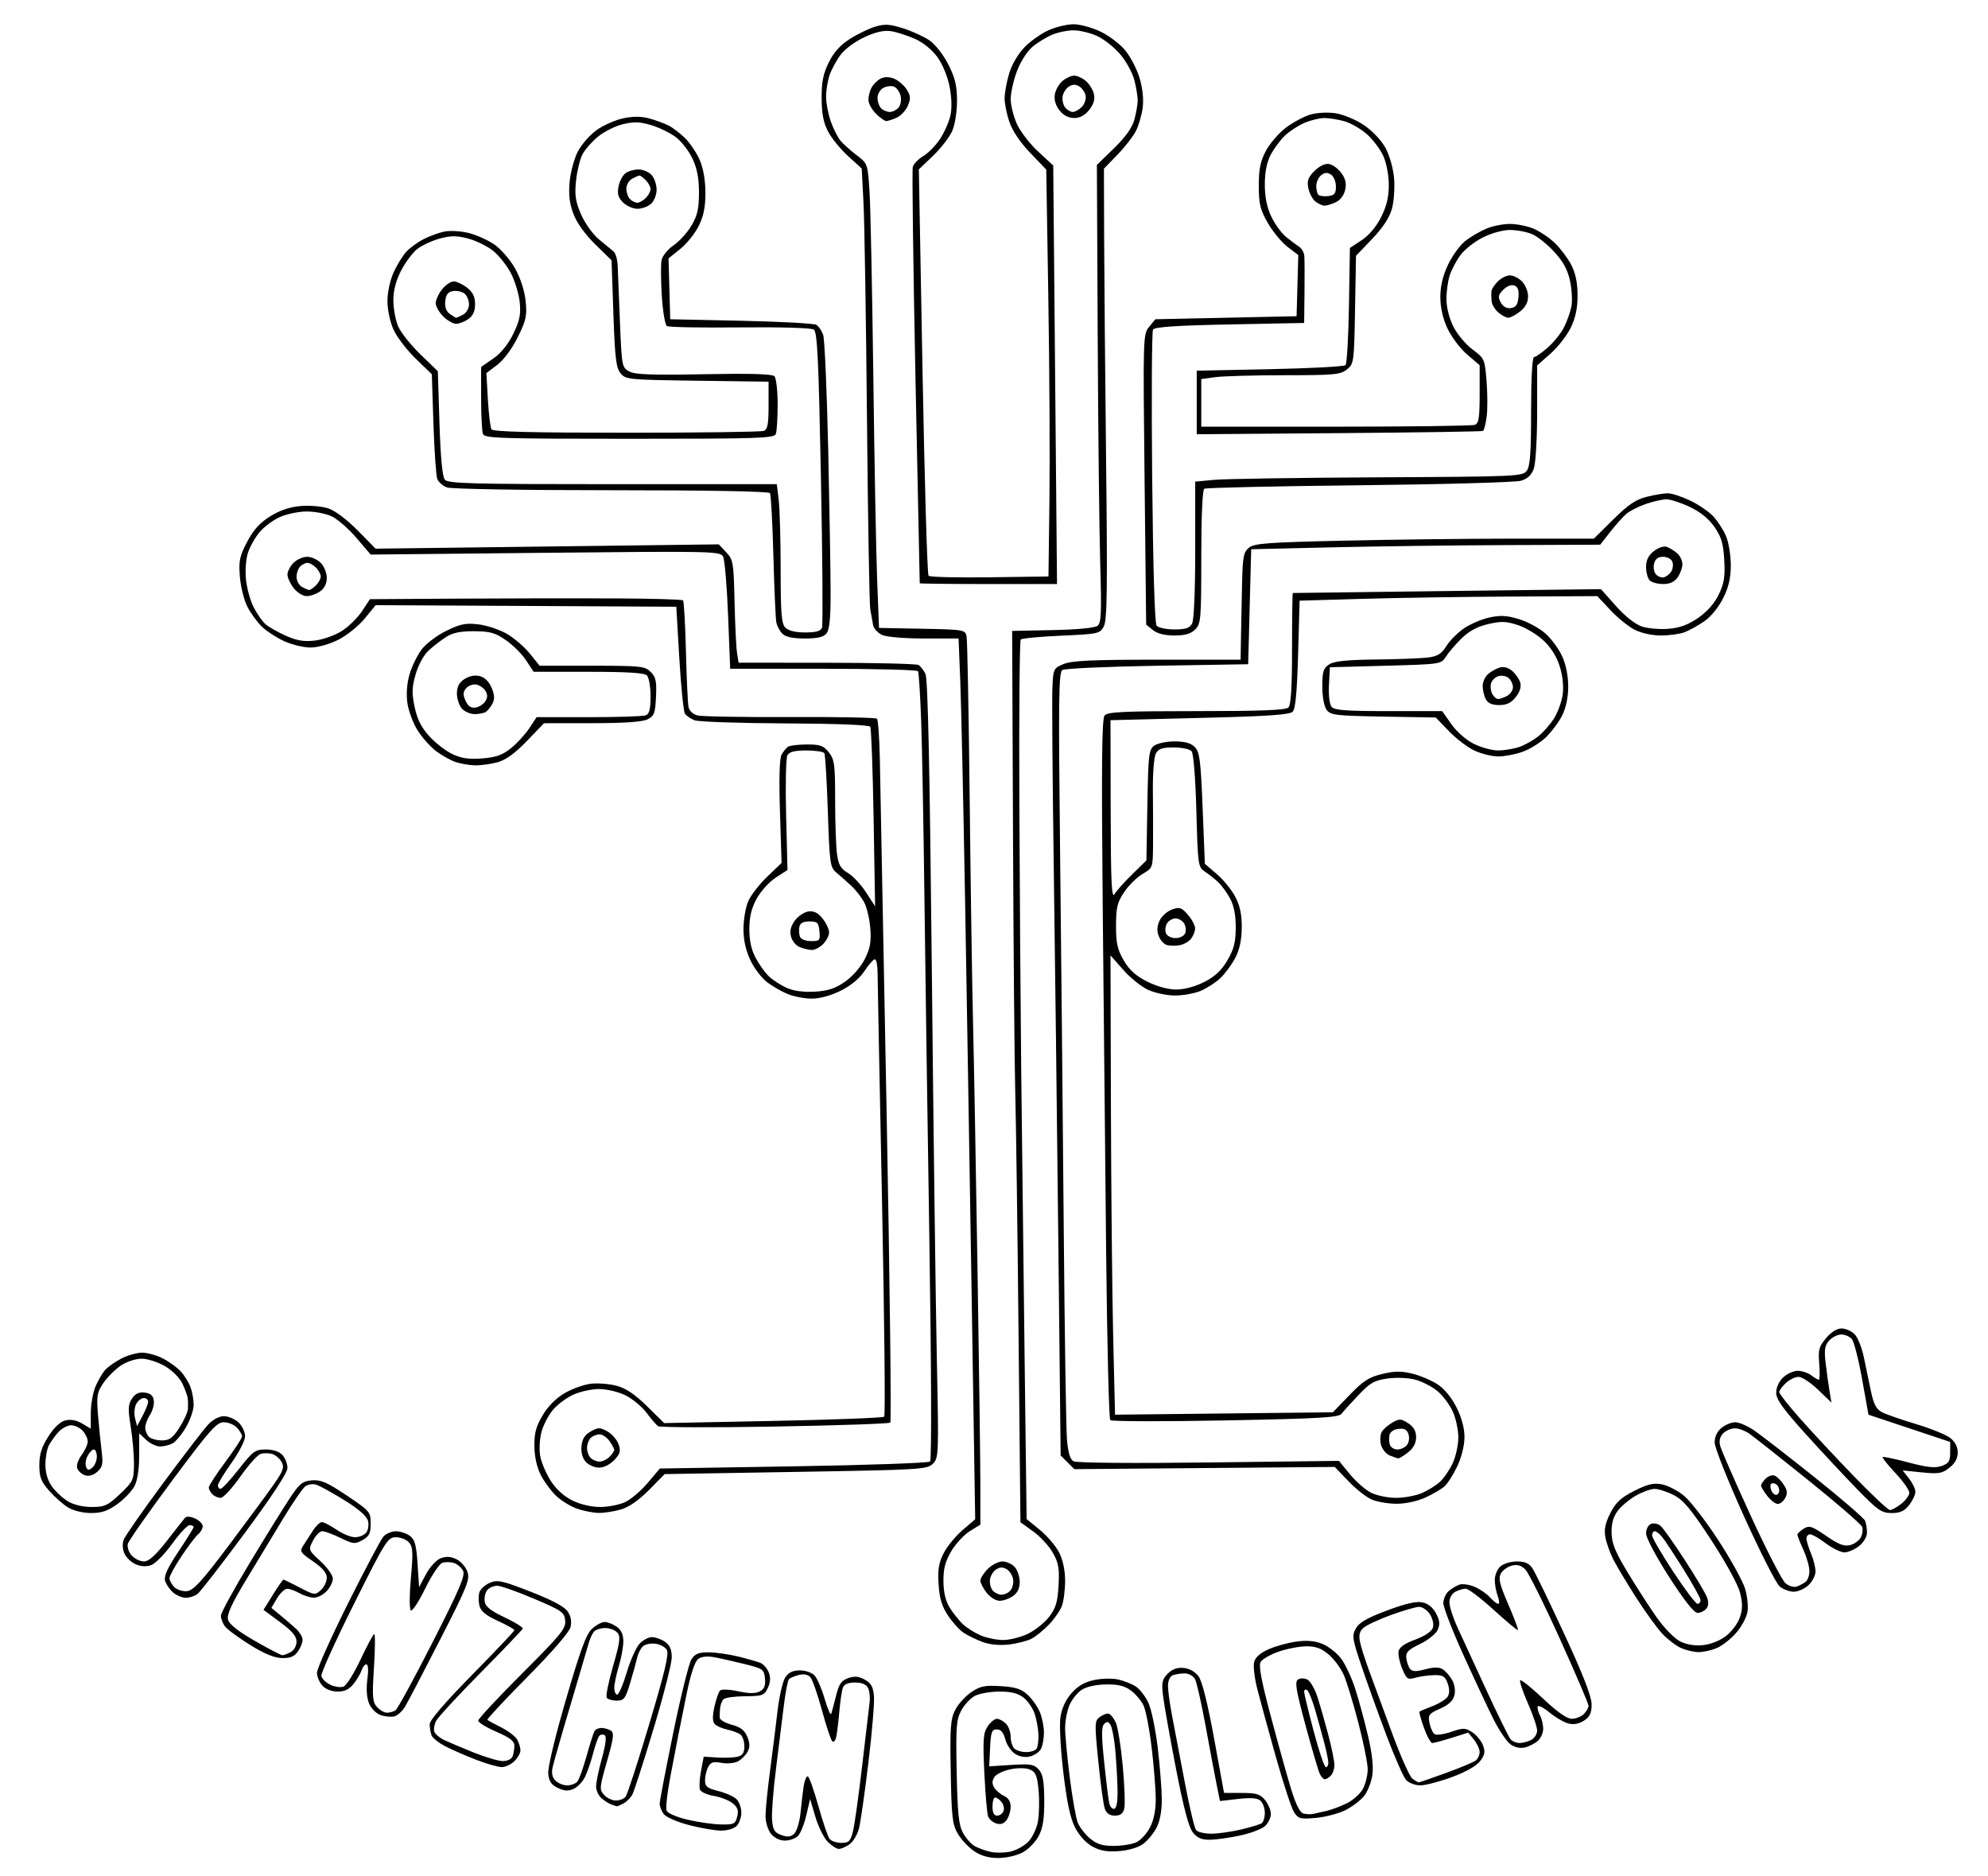 <?xml version="1.0" encoding="UTF-8" standalone="no"?>
<!-- Created with Inkscape (http://www.inkscape.org/) -->

<svg
   version="1.1"
   id="svg1"
   width="657"
   height="620"
   viewBox="0 0 657 620"
   sodipodi:docname="shenzhengoldenoak.svg"
   inkscape:version="1.4 (86a8ad7, 2024-10-11)"
   xmlns:inkscape="http://www.inkscape.org/namespaces/inkscape"
   xmlns:sodipodi="http://sodipodi.sourceforge.net/DTD/sodipodi-0.dtd"
   xmlns="http://www.w3.org/2000/svg"
   xmlns:svg="http://www.w3.org/2000/svg">
  <defs
     id="defs1" />
  <sodipodi:namedview
     id="namedview1"
     pagecolor="#ffffff"
     bordercolor="#000000"
     borderopacity="0.25"
     inkscape:showpageshadow="2"
     inkscape:pageopacity="0.0"
     inkscape:pagecheckerboard="0"
     inkscape:deskcolor="#d1d1d1"
     showgrid="false"
     inkscape:zoom="0.6042618"
     inkscape:cx="328.5"
     inkscape:cy="310.29597"
     inkscape:window-width="1366"
     inkscape:window-height="705"
     inkscape:window-x="-8"
     inkscape:window-y="-8"
     inkscape:window-maximized="1"
     inkscape:current-layer="g1" />
  <g
     inkscape:groupmode="layer"
     inkscape:label="Image"
     id="g1">
    <path
       style="fill:#000000"
       d="m 321.952,611.747 c -1.839,-1.239 -4.268,-3.827 -5.398,-5.75 -1.815,-3.089 -2.089,-5.477 -2.355,-20.497 -0.262,-14.798 -0.067,-17.451 1.5,-20.48 0.99,-1.914 3.376,-4.541 5.301,-5.838 2.961,-1.995 4.457,-2.299 9.718,-1.975 4.88,0.301 6.79,0.911 8.879,2.838 1.464,1.35 3.278,3.903 4.032,5.673 0.754,1.77 1.371,4.837 1.371,6.816 0,1.979 -0.438,4.417 -0.974,5.417 -0.535,1.001 -2.158,2.117 -3.606,2.48 -1.679,0.421 -3.489,0.099 -4.999,-0.89 -1.302,-0.853 -2.745,-3.011 -3.208,-4.796 -0.584,-2.253 -1.433,-3.245 -2.777,-3.245 -1.672,0 -1.977,0.835 -2.23,6.103 l -0.294,6.103 7.294,-0.465 c 6.339,-0.404 7.526,-0.207 9.069,1.504 1.384,1.534 1.787,3.773 1.829,10.15 0.04,6.133 -0.417,9.088 -1.826,11.802 -1.033,1.991 -3.424,4.449 -5.313,5.462 -1.915,1.027 -5.476,1.842 -8.052,1.842 -3.135,0 -5.691,-0.724 -7.962,-2.253 z m 17.819,-3.063 c 1.368,-1.368 2.801,-4.341 3.235,-6.714 0.428,-2.342 0.536,-6.933 0.24,-10.202 -0.441,-4.862 -0.939,-6.126 -2.736,-6.945 -1.353,-0.617 -3.851,-0.674 -6.501,-0.15 -2.367,0.468 -4.797,1.633 -5.4,2.59 -0.786,1.245 -0.791,2.235 -0.02,3.488 0.592,0.963 2.052,2.194 3.245,2.737 1.406,0.64 2.168,1.891 2.168,3.559 0,1.414 -0.597,3.388 -1.326,4.385 -0.901,1.233 -1.993,1.602 -3.408,1.153 -1.145,-0.363 -2.367,-1.404 -2.716,-2.313 -0.349,-0.909 -0.909,-7.392 -1.244,-14.406 -0.523,-10.93 -0.371,-13.119 1.065,-15.309 0.921,-1.406 2.307,-2.556 3.08,-2.556 0.773,0 2.113,0.707 2.977,1.571 0.864,0.864 1.571,2.799 1.571,4.3 0,1.501 0.54,3.269 1.2,3.929 0.66,0.66 2.433,1.2 3.941,1.2 1.508,0 3.063,-0.521 3.456,-1.157 0.393,-0.636 0.656,-2.734 0.583,-4.661 -0.072,-1.927 -0.625,-4.999 -1.229,-6.827 -0.603,-1.828 -2.25,-4.23 -3.659,-5.339 C 336.44,559.558 334.23,559 330.315,559 c -2.978,0 -6.63,0.635 -8.115,1.41 -1.485,0.776 -3.527,2.966 -4.537,4.868 -1.618,3.047 -1.796,5.466 -1.494,20.34 0.279,13.749 0.668,17.48 2.097,20.102 0.965,1.771 2.763,3.762 3.994,4.424 1.232,0.662 3.59,1.492 5.24,1.844 1.65,0.352 4.533,0.306 6.407,-0.104 1.874,-0.41 4.513,-1.85 5.863,-3.201 z m -8.128,-10.196 c 0.319,-0.832 0.025,-2.182 -0.654,-3 C 330.311,594.669 329.36,594 328.878,594 328.395,594 328,595.35 328,597 c 0,2.027 0.497,3 1.531,3 0.842,0 1.793,-0.681 2.112,-1.513 z M 361,610.194 c -2.123,-1.17 -4.376,-3.654 -5.726,-6.312 -1.577,-3.105 -2.703,-8.395 -3.861,-18.151 -0.926,-7.8 -1.341,-15.729 -0.956,-18.292 0.436,-2.905 1.742,-5.735 3.651,-7.909 2.071,-2.359 4.336,-3.676 7.469,-4.344 2.473,-0.527 6.065,-0.605 7.983,-0.173 1.917,0.432 4.534,1.473 5.814,2.312 1.28,0.839 3.132,3.221 4.116,5.292 0.983,2.072 2.381,8.743 3.106,14.825 0.725,6.082 1.337,13.758 1.36,17.058 0.026,3.811 -0.596,7.251 -1.707,9.429 -0.962,1.886 -2.967,4.322 -4.457,5.414 -1.623,1.19 -4.829,2.145 -8,2.383 -3.916,0.294 -6.201,-0.104 -8.791,-1.532 z m 14.533,-1.391 c 1.445,-0.658 3.491,-2.89 4.547,-4.96 1.263,-2.475 1.905,-5.745 1.877,-9.553 -0.024,-3.184 -0.638,-10.776 -1.365,-16.871 -0.727,-6.095 -1.945,-12.354 -2.707,-13.91 -0.762,-1.556 -2.636,-3.755 -4.165,-4.886 -2.049,-1.517 -4.208,-2.037 -8.214,-1.979 -3.334,0.048 -6.446,0.742 -8.054,1.795 -1.441,0.944 -3.257,3.242 -4.036,5.107 -0.779,1.865 -1.416,5.241 -1.416,7.502 0,2.262 0.691,9.589 1.536,16.282 0.845,6.694 2.028,13.417 2.63,14.94 0.601,1.524 2.42,3.886 4.04,5.25 2.255,1.898 4.092,2.48 7.823,2.48 2.682,0 6.058,-0.539 7.503,-1.197 z M 365.131,597.75 c -0.451,-1.238 -1.419,-8.273 -2.152,-15.634 -1.274,-12.799 -1.25,-13.445 0.553,-14.763 1.037,-0.758 2.354,-1.227 2.926,-1.042 0.572,0.186 1.589,1.462 2.26,2.836 0.671,1.374 1.715,7.822 2.32,14.328 0.605,6.506 0.836,12.886 0.512,14.178 -0.422,1.682 -1.3,2.348 -3.095,2.348 -1.689,0 -2.773,-0.733 -3.325,-2.25 z m 4.17,-7.355 c -0.109,-3.792 -0.472,-9.609 -0.806,-12.927 -0.334,-3.318 -1.013,-6.689 -1.509,-7.492 -0.692,-1.12 -1.176,-1.186 -2.08,-0.281 -0.904,0.904 -0.905,3.815 -0.006,12.492 0.645,6.222 1.398,12.358 1.673,13.634 0.276,1.277 1.047,2.129 1.715,1.895 0.82,-0.288 1.149,-2.663 1.014,-7.321 z m -95.728,18.269 c -1.285,-1.285 -3.126,-4.997 -4.093,-8.25 l -1.757,-5.914 -1.239,5.342 c -0.682,2.938 -1.929,6.032 -2.773,6.875 -0.843,0.843 -2.784,1.533 -4.312,1.533 -1.67,0 -3.501,-0.892 -4.589,-2.236 -1.001,-1.237 -1.814,-3.862 -1.817,-5.875 -0.004,-2.002 0.651,-8.589 1.456,-14.639 0.805,-6.05 1.925,-15.005 2.49,-19.9 0.565,-4.895 1.72,-9.958 2.567,-11.25 1.105,-1.686 2.478,-2.35 4.862,-2.35 1.901,0 3.992,0.749 4.887,1.75 0.861,0.963 2.35,4.45 3.31,7.75 0.96,3.3 1.928,5.467 2.151,4.816 0.224,-0.651 0.941,-3.342 1.595,-5.979 0.956,-3.856 1.74,-4.988 4.007,-5.783 2.115,-0.742 3.488,-0.614 5.5,0.51 2.081,1.163 2.756,2.387 3.014,5.467 0.182,2.183 -0.646,12.069 -1.841,21.969 -1.195,9.9 -2.595,19.671 -3.11,21.713 -0.516,2.042 -1.925,4.405 -3.131,5.25 -1.207,0.845 -2.789,1.537 -3.517,1.537 -0.728,0 -2.374,-1.051 -3.659,-2.336 z m 8.306,-3.414 c 0.526,-2.062 1.9,-11.85 3.053,-21.75 1.153,-9.9 2.261,-19.35 2.463,-21 0.201,-1.65 -0.046,-3.788 -0.55,-4.75 -0.595,-1.137 -2.091,-1.75 -4.273,-1.75 -2.212,0 -3.576,0.569 -3.998,1.667 -0.352,0.917 -0.879,4.405 -1.171,7.75 -0.292,3.345 -0.752,7.16 -1.023,8.477 -0.281,1.37 -0.859,2.012 -1.35,1.5 -0.472,-0.492 -2.003,-5.1 -3.401,-10.239 -1.398,-5.139 -3.09,-10.006 -3.761,-10.814 -0.801,-0.965 -2.104,-1.252 -3.794,-0.835 -1.416,0.349 -2.909,0.96 -3.318,1.358 -0.409,0.398 -1.202,4.528 -1.762,9.179 -0.56,4.651 -1.729,14.081 -2.598,20.956 -0.869,6.875 -1.426,14.292 -1.238,16.482 0.284,3.307 0.81,4.146 3.107,4.949 2.111,0.738 3.123,0.609 4.275,-0.542 0.83,-0.83 1.747,-3.957 2.038,-6.949 0.291,-2.992 0.75,-6.902 1.021,-8.69 0.271,-1.788 0.862,-3.25 1.315,-3.25 0.453,0 2.038,4.378 3.522,9.729 1.484,5.351 3.174,10.301 3.754,11 0.58,0.699 2.333,1.271 3.894,1.271 2.444,0 2.972,-0.522 3.795,-3.75 z m 112.307,0.26 c -1.348,-1.714 -3.093,-8.361 -5.599,-21.327 -2.002,-10.36 -3.91,-21.109 -4.238,-23.885 -0.512,-4.325 -0.285,-5.362 1.586,-7.232 1.51,-1.51 3.138,-2.088 5.276,-1.875 1.901,0.19 3.795,1.272 4.916,2.809 1.166,1.598 3.01,8.992 5.112,20.5 l 3.289,18 h 5.819 c 4.907,0 6.119,0.37 7.736,2.361 1.055,1.298 1.917,3.366 1.917,4.595 0,1.229 -0.88,3.031 -1.955,4.004 -1.075,0.973 -4.788,2.377 -8.25,3.12 -3.462,0.743 -7.949,1.366 -9.972,1.385 -2.753,0.026 -4.17,-0.591 -5.636,-2.455 z m 15.983,-0.937 c 3.118,-0.745 6.156,-1.656 6.75,-2.023 0.594,-0.367 1.081,-1.936 1.081,-3.487 0,-1.55 -0.663,-3.369 -1.474,-4.042 -1.023,-0.849 -3.293,-1.012 -7.411,-0.535 l -5.937,0.689 -1.082,-5.338 c -0.595,-2.936 -2.222,-11.578 -3.616,-19.204 -1.394,-7.627 -2.988,-14.714 -3.543,-15.75 C 394.383,553.848 392.857,553 391.547,553 c -1.311,0 -3.095,0.273 -3.965,0.607 -0.945,0.363 -1.582,1.788 -1.582,3.542 0,1.614 0.631,6.179 1.403,10.143 0.771,3.964 2.637,13.733 4.146,21.708 1.509,7.975 3.183,15.062 3.72,15.75 0.537,0.688 2.834,1.234 5.104,1.214 2.27,-0.02 6.679,-0.646 9.797,-1.391 z m -182.579,-1.489 c -3.873,-1.009 -7.499,-2.606 -8.25,-3.633 -0.737,-1.008 -1.336,-2.534 -1.331,-3.392 0.005,-0.857 2.03,-11.426 4.5,-23.485 2.47,-12.059 5.176,-22.972 6.014,-24.25 1.204,-1.838 2.407,-2.316 5.75,-2.288 2.325,0.02 6.702,0.646 9.727,1.392 3.025,0.746 6.322,1.691 7.327,2.101 1.005,0.41 2.247,1.85 2.76,3.2 0.641,1.686 0.532,3.289 -0.348,5.114 -1.18,2.447 -1.775,2.661 -7.499,2.697 -3.419,0.021 -6.633,0.471 -7.142,1 -0.509,0.529 -1.015,1.861 -1.126,2.961 -0.111,1.1 -0.15,2.545 -0.086,3.211 0.063,0.666 1.862,1.682 3.997,2.257 2.841,0.765 4.204,1.824 5.084,3.948 0.89,2.15 0.915,3.439 0.096,4.97 -0.609,1.137 -2.044,2.569 -3.189,3.182 -1.145,0.613 -3.586,0.832 -5.423,0.488 -2.689,-0.505 -3.546,-0.243 -4.395,1.343 -0.58,1.083 -1.054,3.071 -1.054,4.416 0,2.059 0.701,2.623 4.424,3.561 2.433,0.613 5.133,1.823 6,2.69 C 244.291,595.434 245,597.429 245,599 c 0,1.571 -0.707,3.564 -1.571,4.429 -0.888,0.888 -3.17,1.546 -5.25,1.514 -2.023,-0.032 -6.788,-0.868 -10.588,-1.858 z m 16.042,-2.753 c 0.512,-2.041 0.164,-3.079 -1.484,-4.413 -1.184,-0.959 -3.984,-2.053 -6.22,-2.431 -2.237,-0.378 -4.309,-1.318 -4.605,-2.09 -0.296,-0.771 -0.137,-3.539 0.353,-6.15 l 0.891,-4.748 4.465,0.296 c 2.456,0.163 5.478,0.042 6.717,-0.269 1.679,-0.421 2.252,-1.293 2.252,-3.424 0,-1.572 -0.562,-3.312 -1.25,-3.865 -0.688,-0.554 -2.681,-1.313 -4.431,-1.687 -1.75,-0.374 -3.636,-1.228 -4.192,-1.899 -0.679,-0.818 -0.683,-2.687 -0.012,-5.686 0.55,-2.457 1.381,-4.851 1.846,-5.32 0.467,-0.471 3.157,-0.358 6.004,0.253 3.675,0.788 5.732,0.799 7.155,0.037 1.48,-0.792 1.918,-1.893 1.689,-4.253 -0.293,-3.026 -0.631,-3.263 -6.808,-4.792 -3.575,-0.884 -8.097,-1.9 -10.049,-2.258 -2.245,-0.411 -4.167,-0.187 -5.232,0.608 -1.063,0.794 -2.442,4.943 -3.742,11.258 -1.132,5.5 -2.448,12.025 -2.925,14.5 -0.476,2.475 -1.649,8.616 -2.606,13.646 -0.957,5.03 -1.477,9.83 -1.156,10.667 0.336,0.877 3.258,2.154 6.897,3.016 3.472,0.822 8.442,1.535 11.044,1.583 4.323,0.081 4.789,-0.142 5.401,-2.58 z m 184.035,-1.452 C 426.815,597.571 424.098,589.3 421.627,580.5 c -2.47,-8.8 -5.228,-18.884 -6.128,-22.409 -0.9,-3.525 -1.364,-7.495 -1.031,-8.823 0.402,-1.6 2.026,-3.042 4.819,-4.275 2.317,-1.024 6.481,-2.162 9.253,-2.528 3.521,-0.466 6.119,-0.216 8.618,0.828 1.968,0.822 4.705,3.005 6.083,4.851 1.378,1.846 3.453,6.281 4.61,9.856 1.158,3.575 3.052,10.526 4.211,15.446 1.398,5.941 1.892,10.368 1.471,13.18 -0.349,2.328 -1.555,5.403 -2.679,6.832 -1.124,1.429 -3.881,3.536 -6.127,4.681 -2.246,1.146 -6.655,2.316 -9.798,2.601 -5.205,0.472 -5.853,0.306 -7.263,-1.861 z M 438.5,598.406 c 1.65,-0.379 4.678,-1.53 6.729,-2.557 2.051,-1.027 4.414,-3.191 5.25,-4.808 0.836,-1.617 1.521,-4.489 1.521,-6.382 0,-1.893 -1.382,-8.778 -3.072,-15.3 -1.689,-6.522 -3.871,-13.673 -4.848,-15.891 -0.977,-2.218 -3.229,-5.256 -5.005,-6.75 -2.416,-2.033 -4.28,-2.706 -7.402,-2.673 -2.295,0.024 -6.385,0.812 -9.089,1.75 -2.703,0.938 -5.374,2.451 -5.935,3.361 -0.751,1.22 0.123,5.95 3.326,18 2.39,8.99 5.405,19.801 6.701,24.025 1.578,5.145 2.928,7.826 4.089,8.123 0.954,0.243 2.409,0.296 3.234,0.118 0.825,-0.179 2.85,-0.635 4.5,-1.014 z M 436.197,586.25 c -0.48,-0.963 -2.611,-8.193 -4.735,-16.068 -3.2,-11.866 -3.622,-14.465 -2.465,-15.18 0.794,-0.491 2.137,-0.466 3.116,0.058 0.946,0.506 2.416,3.062 3.266,5.68 0.85,2.618 2.463,8.239 3.584,12.491 1.121,4.252 2.038,8.775 2.038,10.05 0,1.275 -0.54,2.858 -1.2,3.518 -0.66,0.66 -1.544,1.2 -1.965,1.2 -0.421,0 -1.158,-0.787 -1.638,-1.75 z M 439,582.549 c 0,-0.798 -0.625,-3.836 -1.39,-6.75 -0.764,-2.914 -2.144,-7.878 -3.066,-11.03 -0.922,-3.152 -2.096,-5.991 -2.61,-6.309 C 431.42,558.142 431,558.416 431,559.069 c 0,0.653 1.42,6.53 3.157,13.059 1.736,6.53 3.536,11.872 4,11.872 0.464,0 0.843,-0.653 0.843,-1.451 z m -237,13.742 c -0.825,-0.303 -2.288,-1.238 -3.25,-2.076 -0.963,-0.838 -1.75,-2.585 -1.75,-3.882 0,-1.297 0.869,-5.494 1.932,-9.328 1.258,-4.538 1.576,-7.19 0.913,-7.6 -0.56,-0.346 -1.363,-0.241 -1.784,0.233 -0.421,0.475 -1.352,3.113 -2.069,5.863 -0.717,2.75 -1.93,6.257 -2.696,7.793 -0.766,1.536 -2.445,3.273 -3.731,3.859 -1.744,0.795 -3.066,0.719 -5.202,-0.3 -2.163,-1.032 -2.941,-2.179 -3.183,-4.691 -0.189,-1.967 2.199,-11.974 5.845,-24.493 4.773,-16.389 6.72,-21.676 8.625,-23.418 1.353,-1.238 3.235,-2.25 4.182,-2.25 0.947,0 2.722,0.701 3.944,1.557 1.53,1.071 2.223,2.581 2.223,4.841 0,1.806 -0.67,5.493 -1.489,8.193 -0.819,2.7 -1.494,5.921 -1.5,7.159 -0.006,1.238 0.426,2.25 0.96,2.25 0.534,0 1.944,-3.263 3.132,-7.25 1.188,-3.987 3.08,-8.262 4.203,-9.5 1.123,-1.238 2.989,-2.25 4.146,-2.25 1.157,0 3.103,0.701 4.326,1.557 1.598,1.12 2.223,2.57 2.223,5.165 0,1.984 -2.696,12.555 -5.99,23.491 -3.295,10.936 -6.455,20.751 -7.023,21.812 -0.568,1.061 -1.893,2.39 -2.944,2.952 -1.051,0.563 -2.053,0.987 -2.227,0.944 -0.174,-0.043 -0.991,-0.327 -1.816,-0.63 z m 4.762,-2.541 c 0.554,-0.688 4.075,-11.518 7.825,-24.068 5.215,-17.453 6.57,-23.213 5.765,-24.5 -0.579,-0.925 -2.272,-1.827 -3.763,-2.004 -1.49,-0.177 -3.313,0.179 -4.051,0.791 -0.738,0.612 -1.621,2.332 -1.962,3.822 -0.341,1.49 -1.398,5.293 -2.348,8.45 -1.545,5.134 -2.012,5.742 -4.418,5.75 -1.48,0.005 -2.969,-0.441 -3.308,-0.99 -0.339,-0.549 0.611,-5.248 2.111,-10.443 2.263,-7.833 2.507,-9.71 1.436,-11.002 C 203.337,538.701 201.515,538 200,538 c -1.515,0 -3.205,0.562 -3.755,1.25 -0.55,0.688 -1.311,2.375 -1.691,3.75 -0.38,1.375 -1.767,6.1 -3.081,10.5 -1.315,4.4 -3.712,12.5 -5.328,18 -1.616,5.5 -3.21,11.205 -3.542,12.678 -0.399,1.765 -0.069,3.213 0.968,4.25 0.865,0.865 2.61,1.572 3.878,1.572 1.268,0 2.781,-0.572 3.362,-1.272 0.581,-0.7 1.955,-4.519 3.055,-8.486 1.1,-3.968 2.281,-7.67 2.626,-8.228 0.345,-0.558 1.387,-1.007 2.318,-0.998 0.93,0.008 2.311,0.408 3.068,0.887 1.14,0.722 0.921,2.46 -1.278,10.125 -2.496,8.702 -2.554,9.364 -0.972,11.113 0.925,1.023 2.683,1.859 3.905,1.859 1.222,0 2.676,-0.562 3.229,-1.25 z m 257.934,-5.533 c -0.888,-0.981 -3.813,-7.618 -6.501,-14.75 -2.688,-7.132 -6.389,-17.412 -8.224,-22.845 -3.072,-9.094 -3.221,-10.087 -1.873,-12.5 1.088,-1.948 3.734,-3.47 10.303,-5.925 6.2,-2.317 9.704,-3.113 11.736,-2.667 1.853,0.407 3.467,1.738 4.478,3.692 1.218,2.355 1.333,3.596 0.504,5.416 -0.592,1.298 -3.223,3.395 -5.847,4.658 -3.918,1.886 -4.724,2.722 -4.503,4.67 0.148,1.305 0.713,2.908 1.256,3.563 0.74,0.892 1.998,0.92 5.024,0.113 2.862,-0.764 4.534,-0.767 5.744,-0.011 0.939,0.587 2.339,2.178 3.111,3.537 0.839,1.476 1.14,3.521 0.749,5.079 -0.451,1.798 -1.922,3.168 -4.733,4.408 -3.737,1.649 -4.029,2.049 -3.484,4.772 0.327,1.635 1.099,3.284 1.715,3.665 0.616,0.381 3.094,0.02 5.506,-0.801 3.972,-1.353 4.623,-1.338 6.909,0.159 1.388,0.909 2.976,2.843 3.528,4.296 0.803,2.111 0.621,3.157 -0.901,5.198 -1.184,1.587 -4.707,3.593 -9.299,5.296 -4.066,1.508 -8.786,2.745 -10.489,2.75 -1.709,0.005 -3.818,-0.79 -4.709,-1.775 z m 13.231,-2.345 c 4.715,-1.721 9.135,-3.576 9.822,-4.122 0.688,-0.547 1.25,-1.789 1.25,-2.761 0,-0.972 -0.849,-2.815 -1.886,-4.096 l -1.886,-2.329 -5.452,1.719 C 476.777,575.227 473.89,576 473.36,576 c -0.531,0 -1.782,-2.272 -2.78,-5.049 -0.999,-2.777 -1.65,-5.179 -1.448,-5.339 0.202,-0.159 2.155,-0.982 4.339,-1.829 2.184,-0.846 4.417,-2.245 4.962,-3.109 0.654,-1.037 0.652,-2.521 -0.006,-4.373 -0.839,-2.362 -1.54,-2.792 -4.462,-2.734 -1.906,0.038 -4.705,0.424 -6.221,0.86 -2.515,0.722 -2.891,0.467 -4.306,-2.921 -0.853,-2.042 -1.413,-4.619 -1.245,-5.727 0.213,-1.402 1.888,-2.603 5.505,-3.948 3.238,-1.204 5.438,-2.687 5.833,-3.931 0.364,-1.148 -0.049,-3.041 -0.972,-4.449 C 471.677,532.103 470.09,531 469.034,531 c -1.056,0 -5.208,1.195 -9.227,2.656 -4.019,1.461 -8.131,3.363 -9.137,4.227 -1.341,1.151 -1.67,2.379 -1.233,4.594 0.328,1.663 1.676,5.948 2.996,9.523 1.319,3.575 4.713,12.8 7.54,20.5 2.828,7.7 5.877,14.562 6.775,15.25 0.899,0.688 1.853,1.25 2.12,1.25 0.268,0 4.344,-1.408 9.059,-3.128 z m -320.488,-4.304 c -3.333,-1.284 -7.89,-3.268 -10.127,-4.409 -2.236,-1.141 -4.347,-2.805 -4.69,-3.699 C 142.28,572.567 142,570.909 142,569.776 c 0,-1.305 5.131,-7.271 14,-16.276 7.7,-7.819 14,-14.472 14,-14.785 0,-0.313 -2.458,-1.694 -5.463,-3.069 -3.942,-1.805 -5.637,-3.197 -6.09,-5.001 -0.345,-1.375 -0.347,-3.384 -0.004,-4.465 0.343,-1.081 1.907,-2.496 3.476,-3.146 2.522,-1.045 4.087,-0.699 13.503,2.982 7.191,2.811 11.161,4.944 12.224,6.567 1.042,1.591 1.341,3.335 0.883,5.16 -0.415,1.657 -6.121,8.237 -14.296,16.489 -7.482,7.552 -13.408,13.909 -13.169,14.127 0.239,0.218 2.333,1.353 4.652,2.522 2.319,1.169 4.682,2.995 5.25,4.057 0.568,1.062 1.033,2.636 1.033,3.497 0,0.861 -0.9,2.466 -2,3.566 -1.1,1.1 -3.013,1.978 -4.25,1.951 -1.238,-0.027 -4.977,-1.099 -8.31,-2.383 z m 11.953,-1.15 C 169.727,579.548 170,577.94 170,576.843 c 0,-1.482 -1.54,-2.657 -6,-4.582 -3.3,-1.424 -5.984,-3.078 -5.963,-3.675 0.02,-0.597 6.563,-7.611 14.539,-15.586 12.853,-12.851 14.47,-14.838 14.213,-17.468 -0.267,-2.741 -1.055,-3.293 -10.289,-7.209 -5.5,-2.332 -10.957,-4.259 -12.128,-4.282 -1.17,-0.023 -2.667,0.609 -3.327,1.404 -0.66,0.795 -1.052,2.482 -0.872,3.75 0.244,1.719 1.918,3.06 6.587,5.275 3.443,1.634 6.143,3.307 6,3.718 -0.143,0.411 -6.389,6.949 -13.879,14.53 -7.491,7.58 -14.126,14.762 -14.746,15.96 -0.62,1.198 -0.879,2.824 -0.576,3.615 0.303,0.79 1.764,2.015 3.246,2.721 1.482,0.706 5.845,2.552 9.695,4.101 3.85,1.549 8.189,2.832 9.643,2.851 1.512,0.02 2.903,-0.642 3.25,-1.547 z m 329.832,-3.958 c -1.251,-0.885 -3.785,-4.613 -5.632,-8.285 -1.847,-3.672 -6.335,-13.254 -9.975,-21.294 C 479.978,538.843 477,531.15 477,529.787 c 0,-1.363 0.787,-3.154 1.75,-3.98 0.963,-0.827 2.563,-1.792 3.556,-2.145 0.993,-0.353 3.243,-0.034 5,0.71 1.757,0.744 4.051,2.314 5.099,3.49 1.048,1.176 2.274,2.138 2.725,2.138 0.451,0 0.381,-1.154 -0.155,-2.565 C 494.439,526.024 494,523.619 494,522.09 c 0,-1.529 0.823,-3.525 1.829,-4.435 1.006,-0.91 3.47,-1.655 5.477,-1.655 2.745,0 4.037,0.593 5.218,2.395 0.863,1.317 5.598,11.105 10.521,21.75 6.198,13.401 8.952,20.501 8.954,23.082 0.002,2.87 -0.571,4.102 -2.491,5.36 -1.635,1.071 -3.411,1.403 -5.16,0.964 -1.467,-0.368 -4.281,-1.999 -6.253,-3.625 -1.972,-1.625 -3.729,-2.524 -3.905,-1.996 -0.176,0.527 0.16,1.854 0.745,2.949 0.586,1.094 1.065,3.075 1.065,4.4 0,1.326 -0.787,3.12 -1.75,3.988 -0.963,0.867 -2.875,1.853 -4.25,2.19 -1.557,0.382 -3.358,0.006 -4.775,-0.996 z m 6.84,-1.496 C 507.13,574.395 508,573.008 508,571.882 c 0,-1.126 -1.384,-5.201 -3.076,-9.056 -1.692,-3.855 -2.827,-7.257 -2.523,-7.561 0.304,-0.304 3.722,2.437 7.595,6.091 4.67,4.405 7.854,6.643 9.452,6.643 1.325,0 3.117,-0.707 3.981,-1.571 0.864,-0.864 1.566,-2.102 1.559,-2.75 -0.007,-0.648 -4.279,-10.613 -9.494,-22.145 -5.215,-11.531 -10.344,-21.828 -11.397,-22.881 -1.358,-1.358 -2.661,-1.728 -4.477,-1.272 -1.409,0.354 -3.043,1.541 -3.631,2.639 -0.855,1.597 -0.361,3.629 2.468,10.158 1.945,4.489 3.386,8.312 3.203,8.495 -0.184,0.184 -3.791,-2.818 -8.017,-6.67 -4.226,-3.852 -8.379,-7.003 -9.229,-7.003 -0.85,0 -2.417,0.466 -3.48,1.035 -1.099,0.588 -1.934,2.086 -1.934,3.47 0,1.339 1.185,5.036 2.633,8.215 1.448,3.179 5.754,12.521 9.568,20.76 3.815,8.239 7.41,15.551 7.99,16.25 0.58,0.699 1.929,1.27 2.997,1.27 1.069,0 2.814,-0.466 3.878,-1.035 z m -380.215,-8.177 c -1.514,-0.507 -3.175,-2.157 -3.877,-3.851 -0.774,-1.87 -0.984,-4.805 -0.566,-7.95 0.398,-3 0.276,-4.986 -0.306,-4.986 -0.532,0 -1.241,0.863 -1.576,1.918 -0.335,1.055 -1.523,3.08 -2.64,4.5 -1.445,1.837 -2.976,2.582 -5.304,2.582 -1.984,0 -3.973,-0.774 -5.052,-1.967 -0.979,-1.082 -1.78,-3.006 -1.78,-4.276 0,-1.27 4.593,-11.523 10.207,-22.783 5.614,-11.261 10.915,-21.261 11.78,-22.224 0.865,-0.963 2.741,-1.736 4.168,-1.718 1.427,0.018 3.495,0.711 4.595,1.54 1.601,1.208 2.1,3.045 2.5,9.218 l 0.5,7.71 2.291,-4.29 c 1.286,-2.408 3.41,-4.716 4.842,-5.26 1.789,-0.68 3.339,-0.593 5.186,0.293 1.449,0.694 3.088,2.552 3.642,4.128 0.907,2.58 0.012,4.813 -8.977,22.391 -5.491,10.739 -10.726,20.746 -11.633,22.239 -0.906,1.493 -2.482,2.93 -3.5,3.194 -1.018,0.264 -3.044,0.081 -4.501,-0.407 z m 4.851,-1.582 c 0.661,-0.42 6.182,-10.552 12.269,-22.514 9.002,-17.691 10.878,-22.105 10.049,-23.653 -0.56,-1.047 -1.919,-2.189 -3.019,-2.538 -1.101,-0.349 -2.812,-0.378 -3.803,-0.063 -0.995,0.316 -3.547,4.152 -5.7,8.567 -2.144,4.397 -4.28,7.614 -4.746,7.147 -0.466,-0.466 -0.443,-5.304 0.052,-10.75 0.754,-8.298 0.656,-10.185 -0.607,-11.652 -0.829,-0.963 -2.785,-1.75 -4.348,-1.75 -2.702,0 -3.382,1.082 -13.899,22.1 -6.082,12.155 -10.916,22.839 -10.742,23.742 0.174,0.904 1.504,2.212 2.955,2.907 1.451,0.695 3.421,0.964 4.378,0.597 0.957,-0.367 3.498,-4.42 5.648,-9.007 2.149,-4.587 4.175,-8.339 4.502,-8.339 0.327,0 0.278,4.997 -0.108,11.105 -0.615,9.716 -0.488,11.342 1.013,13 0.943,1.042 2.433,1.889 3.31,1.88 0.877,-0.008 2.136,-0.359 2.797,-0.779 z M 82.562,543.531 c -3.816,-2.379 -7.528,-5.132 -8.25,-6.119 C 73.59,536.425 73,534.861 73,533.936 c 0,-0.925 4.31,-8.817 9.578,-17.539 5.268,-8.721 11.23,-18.341 13.25,-21.377 3.187,-4.791 4.147,-5.56 7.27,-5.821 2.952,-0.247 5.016,0.65 11.5,5 7.648,5.131 7.903,5.429 7.903,9.263 0,3.262 -0.476,4.229 -2.697,5.475 -2.485,1.395 -3.056,1.339 -7.277,-0.712 C 110.008,507.001 107.295,506 106.499,506 c -0.796,0 -2.166,1.39 -3.044,3.088 -1.595,3.084 -1.592,3.093 2.474,6.846 2.239,2.067 4.071,4.643 4.071,5.724 0,1.081 -0.918,2.95 -2.039,4.154 -1.121,1.204 -3.034,2.173 -4.25,2.153 C 102.495,527.945 100.375,527.286 99,526.5 c -1.375,-0.786 -3.19,-1.445 -4.034,-1.465 -0.844,-0.019 -2.376,1.39 -3.406,3.132 l -1.871,3.168 2.906,2.391 c 1.598,1.315 3.918,3.312 5.156,4.437 1.238,1.125 2.25,2.799 2.25,3.718 0,0.92 -0.701,2.673 -1.557,3.895 -1.153,1.645 -2.516,2.204 -5.25,2.151 -2.533,-0.049 -5.872,-1.43 -10.631,-4.397 z m 13.504,2.433 C 97.165,545.377 98,543.879 98,542.496 c 0,-1.788 -1.447,-3.503 -5.458,-6.466 l -5.458,-4.032 3.108,-4.999 C 91.9,524.25 93.465,522 93.668,522 c 0.203,0 2.626,1.18 5.386,2.623 4.829,2.525 5.09,2.557 6.982,0.845 1.081,-0.978 1.965,-2.812 1.965,-4.075 0,-1.601 -1.38,-3.247 -4.558,-5.433 -4.269,-2.937 -4.469,-3.272 -3.164,-5.298 0.767,-1.189 2.194,-3.4 3.173,-4.912 0.978,-1.512 2.298,-2.75 2.932,-2.75 0.634,0 2.808,1.125 4.832,2.5 2.023,1.375 4.773,2.5 6.11,2.5 1.337,0 2.986,-0.669 3.665,-1.487 0.683,-0.823 0.965,-2.561 0.631,-3.891 -0.402,-1.601 -3.027,-3.903 -7.862,-6.894 -3.992,-2.469 -8.182,-4.77 -9.311,-5.113 -1.129,-0.343 -2.767,-0.059 -3.64,0.631 -0.873,0.69 -4.174,5.53 -7.334,10.755 -3.16,5.225 -8.661,14.327 -12.224,20.226 -4.756,7.875 -6.322,11.331 -5.891,13 0.395,1.53 3.293,3.825 8.864,7.019 4.553,2.61 8.645,4.747 9.093,4.75 0.449,0.003 1.686,-0.461 2.75,-1.03 z M 555.5,544.579 c -1.65,-0.739 -4.418,-2.859 -6.15,-4.711 -1.733,-1.852 -5.616,-7.218 -8.631,-11.924 -3.014,-4.706 -6.396,-10.352 -7.516,-12.547 -1.12,-2.195 -2.318,-5.545 -2.663,-7.444 -0.462,-2.544 -0.023,-4.638 1.667,-7.948 1.81,-3.546 3.473,-5.092 7.882,-7.326 4.388,-2.223 6.349,-2.688 9.13,-2.167 1.948,0.365 5.248,2.071 7.335,3.791 2.086,1.72 7.16,8.291 11.275,14.602 4.115,6.311 8.108,13.527 8.873,16.034 0.765,2.508 1.123,6.031 0.795,7.831 -0.328,1.799 -2.029,4.904 -3.781,6.899 -1.752,1.995 -4.64,4.236 -6.419,4.979 -1.778,0.743 -4.485,1.333 -6.016,1.312 -1.53,-0.021 -4.132,-0.643 -5.782,-1.382 z m 14.912,-3.944 c 1.884,-1.437 3.957,-4.224 4.607,-6.194 0.899,-2.724 0.906,-4.676 0.032,-8.15 -0.658,-2.612 -4.738,-10.051 -9.53,-17.373 -6.742,-10.302 -9.168,-13.207 -12.411,-14.861 -2.217,-1.131 -5.061,-2.049 -6.321,-2.04 -1.259,0.009 -4.048,1.022 -6.196,2.25 -2.148,1.228 -4.848,3.504 -6,5.057 -1.439,1.94 -2.064,4.209 -1.998,7.251 0.075,3.479 1.23,6.3 5.394,13.176 2.914,4.812 7.232,11.493 9.595,14.846 2.363,3.353 5.786,6.855 7.606,7.783 2.124,1.082 4.829,1.54 7.553,1.277 2.535,-0.245 5.623,-1.461 7.669,-3.022 z M 551.626,521.133 C 547.27,514.354 544,508.182 544,506.74 c 0,-1.41 0.719,-2.801 1.627,-3.15 0.895,-0.343 2.304,-0.062 3.131,0.624 0.827,0.687 4.416,5.736 7.975,11.219 3.559,5.484 6.884,11.06 7.39,12.39 0.615,1.618 0.541,2.876 -0.224,3.798 -0.629,0.758 -1.932,1.378 -2.895,1.378 -1.142,0 -4.406,-4.131 -9.378,-11.867 z M 562,528.795 c 0,-0.663 -2.548,-5.275 -5.663,-10.25 -3.115,-4.975 -6.334,-9.832 -7.155,-10.795 -0.821,-0.963 -1.872,-1.75 -2.337,-1.75 -0.465,0 -0.845,0.632 -0.845,1.405 0,0.773 3.142,6.173 6.983,12 3.841,5.827 7.441,10.595 8,10.595 0.559,0 1.017,-0.542 1.017,-1.205 z m -237.241,13.832 c -2.058,-0.762 -4.871,-2.125 -6.252,-3.03 -1.381,-0.905 -3.73,-3.487 -5.219,-5.738 -2.019,-3.051 -2.809,-5.673 -3.104,-10.308 -0.31,-4.868 0.053,-7.096 1.676,-10.276 1.139,-2.233 3.951,-5.669 6.248,-7.635 l 4.176,-3.575 -1.137,-71.783 C 320.521,390.802 319.541,331.725 318.967,299 c -0.573,-32.725 -1.297,-65.912 -1.609,-73.75 l -0.566,-14.25 -11.349,0 c -6.543,0 -12.438,-0.496 -13.92,-1.171 -1.414,-0.644 -2.756,-2.107 -2.981,-3.25 -0.226,-1.143 -0.648,-3.515 -0.939,-5.271 -0.291,-1.756 -0.78,-30.106 -1.085,-63 -0.306,-32.894 -0.821,-64.941 -1.145,-71.215 l -0.589,-11.407 -4.498,-4.093 C 277.811,49.342 274.84,45.7 273.682,43.5 c -1.54,-2.928 -2.115,-5.875 -2.143,-11 -0.03,-5.418 0.502,-8.099 2.355,-11.863 1.661,-3.373 3.805,-5.759 7,-7.785 2.533,-1.607 6.311,-3.432 8.395,-4.057 3.086,-0.925 4.778,-0.824 9.115,0.543 2.929,0.923 6.84,2.7 8.692,3.948 1.938,1.306 4.595,4.669 6.26,7.926 2.271,4.44 2.899,7.015 2.922,11.972 0.017,3.594 -0.652,7.908 -1.551,10.012 -0.869,2.033 -3.714,5.741 -6.322,8.24 l -4.742,4.543 1.22,66.76 c 0.671,36.718 1.567,67.108 1.991,67.532 0.424,0.425 9.513,0.65 20.198,0.5 L 346.5,190.5 l 0.319,-25 c 0.175,-13.75 0.01,-44.007 -0.367,-67.238 L 345.765,56.024 340.481,50.524 C 337.195,47.105 334.592,43.251 333.598,40.334 332.719,37.754 332,34.231 332,32.503 c 0,-1.727 0.671,-5.398 1.49,-8.158 0.9,-3.03 2.937,-6.508 5.142,-8.778 2.008,-2.068 5.65,-4.616 8.093,-5.664 2.443,-1.047 6.091,-1.899 8.108,-1.894 2.017,0.005 5.949,1.072 8.738,2.371 2.789,1.299 6.517,4.107 8.284,6.24 1.767,2.133 3.925,6.31 4.794,9.281 0.99,3.382 1.357,7.034 0.982,9.767 -0.329,2.401 -1.329,5.82 -2.223,7.598 -0.893,1.778 -3.639,5.312 -6.101,7.852 l -4.477,4.62 0.062,21.88 c 0.034,12.034 0.328,45.505 0.652,74.38 0.482,42.918 0.345,52.956 -0.754,55 -1.298,2.413 -1.786,2.52 -14.051,3.066 -6.989,0.312 -13.019,0.879 -13.401,1.261 -0.382,0.382 -0.591,24.427 -0.465,53.434 0.126,29.007 0.404,68.939 0.617,88.739 0.213,19.8 0.703,61.31 1.087,92.244 l 0.699,56.244 4.385,3.593 c 2.412,1.976 5.274,5.336 6.361,7.467 1.256,2.462 1.976,5.869 1.976,9.348 0,3.011 -0.478,6.742 -1.061,8.29 -0.584,1.548 -2.496,4.316 -4.25,6.15 -1.754,1.834 -4.356,3.947 -5.782,4.695 -1.426,0.748 -4.801,1.612 -7.5,1.92 -3.058,0.35 -6.315,0.039 -8.647,-0.824 z m 14.952,-2.729 c 2.389,-1.156 5.557,-3.694 7.041,-5.64 2.175,-2.851 2.772,-4.853 3.081,-10.319 0.319,-5.641 0.004,-7.457 -1.874,-10.798 -1.242,-2.209 -4.161,-5.384 -6.488,-7.055 l -4.231,-3.038 -0.631,-62.774 C 336.262,405.748 335.774,370.075 335.524,361 c -0.249,-9.075 -0.582,-47.1 -0.739,-84.5 l -0.285,-68 13.434,-0.28 c 8.372,-0.175 13.964,-0.72 14.841,-1.448 1.157,-0.96 1.306,-4.551 0.836,-20.22 C 363.297,176.073 362.918,142.075 362.77,111 L 362.5,54.5 368.154,49 c 3.853,-3.749 6.001,-6.774 6.744,-9.5 0.6,-2.2 1.093,-5.038 1.096,-6.307 0.003,-1.269 -0.491,-4.28 -1.098,-6.691 -0.607,-2.411 -2.72,-6.272 -4.694,-8.579 -1.975,-2.307 -5.415,-5.023 -7.646,-6.037 -2.231,-1.013 -5.688,-1.852 -7.684,-1.864 -1.995,-0.012 -5.204,0.636 -7.129,1.441 -1.926,0.805 -4.88,2.623 -6.566,4.042 -1.75,1.472 -3.947,4.936 -5.121,8.075 -1.131,3.023 -2.046,7.167 -2.034,9.208 0.012,2.042 0.94,5.736 2.061,8.209 1.122,2.473 4.279,6.566 7.016,9.095 l 4.976,4.599 0.625,69.155 L 349.325,193 h -22.663 c -12.464,0 -22.681,-0.113 -22.704,-0.25 -0.023,-0.138 -0.66,-30.723 -1.415,-67.967 -0.755,-37.245 -1.155,-68.554 -0.887,-69.576 0.267,-1.022 1.821,-2.648 3.453,-3.612 1.632,-0.964 4.116,-3.489 5.52,-5.61 1.404,-2.122 2.951,-5.574 3.438,-7.671 0.561,-2.418 0.477,-5.932 -0.229,-9.604 -0.658,-3.421 -2.314,-7.446 -4.045,-9.837 -1.778,-2.455 -4.696,-4.827 -7.419,-6.032 -2.469,-1.092 -5.996,-2.23 -7.838,-2.529 -2.346,-0.381 -4.984,0.204 -8.8,1.951 -3.124,1.43 -6.519,3.934 -7.955,5.866 -1.378,1.854 -3.017,4.9 -3.643,6.77 -0.626,1.87 -1.138,5.052 -1.138,7.072 0,2.02 0.693,5.665 1.541,8.101 0.847,2.435 2.31,5.339 3.25,6.453 0.94,1.114 3.344,3.265 5.342,4.78 3.612,2.739 3.637,2.807 4.229,11.975 0.328,5.071 0.889,32.395 1.247,60.72 0.358,28.325 0.93,58.7 1.271,67.5 l 0.62,16 14.238,0.277 c 13.804,0.269 14.252,0.345 14.699,2.5 0.254,1.222 0.714,25.398 1.022,53.723 0.308,28.325 0.8,61.175 1.092,73 0.292,11.825 0.961,48.5 1.485,81.5 0.525,33 0.957,65.701 0.959,72.668 l 0.005,12.668 -3.509,2.169 c -1.93,1.193 -4.689,4.182 -6.131,6.643 -1.989,3.393 -2.61,5.788 -2.573,9.912 0.033,3.641 0.716,6.517 2.069,8.706 1.111,1.797 3.064,4.249 4.339,5.447 1.276,1.198 3.891,2.861 5.812,3.694 1.921,0.833 5.263,1.532 7.427,1.554 2.164,0.021 5.889,-0.907 8.277,-2.063 z M 326.073,526.365 C 324.933,524.916 324,523.096 324,522.32 c 0,-0.776 1.105,-2.515 2.455,-3.865 1.35,-1.35 3.53,-2.455 4.845,-2.455 1.315,0 3.135,0.823 4.045,1.829 0.91,1.006 1.655,3.23 1.655,4.943 0,2.085 -0.735,3.629 -2.223,4.671 -1.222,0.856 -3.215,1.557 -4.427,1.557 -1.213,0 -3.138,-1.186 -4.277,-2.635 z m 7.882,-0.81 c 0.66,-0.795 1.052,-2.436 0.872,-3.648 -0.18,-1.212 -1.114,-2.697 -2.077,-3.3 -1.27,-0.796 -2.23,-0.796 -3.5,0 -0.963,0.603 -1.897,2.088 -2.077,3.3 -0.18,1.212 0.213,2.853 0.872,3.648 C 328.705,526.35 330.035,527 331,527 c 0.965,0 2.295,-0.65 2.954,-1.445 z M 289.455,37.545 c -1.35,-1.35 -2.455,-3.405 -2.455,-4.566 0,-1.161 0.46,-2.971 1.023,-4.023 0.563,-1.051 1.883,-2.372 2.935,-2.934 1.247,-0.667 2.785,-0.691 4.425,-0.068 1.382,0.526 3.265,2.103 4.184,3.506 1.387,2.117 1.469,3.038 0.485,5.415 -0.653,1.575 -2.302,3.373 -3.666,3.994 C 295.022,39.492 293.457,40 292.907,40 c -0.549,0 -2.103,-1.105 -3.453,-2.455 z m 7.535,-2.032 c 0.682,-0.822 0.965,-2.561 0.631,-3.89 -0.332,-1.321 -1.315,-2.676 -2.184,-3.009 -0.87,-0.334 -2.448,-0.142 -3.509,0.425 C 290.867,29.606 290,31.09 290,32.335 c 0,1.246 0.54,2.805 1.2,3.465 0.66,0.66 1.955,1.2 2.878,1.2 0.923,0 2.233,-0.669 2.912,-1.487 z m 53.157,0.946 c -1.289,-1.639 -1.836,-3.503 -1.541,-5.25 0.252,-1.49 1.393,-3.496 2.537,-4.459 C 352.286,25.788 354.022,25 355,25 c 0.978,0 2.709,0.787 3.847,1.75 1.137,0.963 2.338,2.894 2.667,4.293 0.414,1.757 -0.059,3.38 -1.53,5.25 C 358.558,38.106 356.912,39 355,39 c -1.866,0 -3.547,-0.88 -4.854,-2.541 z m 7.336,-1.083 c 0.894,-0.894 1.488,-2.535 1.321,-3.648 -0.167,-1.113 -1.091,-2.517 -2.053,-3.12 -1.27,-0.796 -2.23,-0.796 -3.5,0 -0.963,0.603 -1.897,2.088 -2.077,3.3 -0.18,1.212 0.213,2.853 0.872,3.648 C 352.705,36.35 353.833,37 354.551,37 c 0.718,0 2.037,-0.731 2.931,-1.625 z M 57.198,526.25 c -1.113,-0.963 -2.3,-2.706 -2.638,-3.875 -0.443,-1.532 0.788,-4.222 4.413,-9.642 C 61.738,508.599 64,504.943 64,504.608 64,504.274 63.403,504 62.673,504 c -0.73,0 -3.317,2.752 -5.75,6.116 -2.433,3.364 -5.519,6.534 -6.857,7.045 -1.592,0.608 -3.363,0.544 -5.12,-0.183 -1.478,-0.612 -3.184,-2.206 -3.793,-3.541 -0.684,-1.501 -0.777,-3.289 -0.243,-4.682 0.475,-1.24 6.366,-9.679 13.092,-18.754 6.725,-9.075 13.385,-17.738 14.8,-19.25 1.541,-1.648 3.624,-2.75 5.197,-2.75 1.443,0 3.609,0.918 4.813,2.039 1.204,1.121 2.189,3.178 2.189,4.571 0,1.4 -2.012,5.352 -4.5,8.838 -2.475,3.468 -4.5,6.812 -4.5,7.429 0,0.618 0.409,1.123 0.909,1.123 0.5,0 3.207,-2.925 6.017,-6.5 4.698,-5.978 5.415,-6.5 8.936,-6.5 2.439,0 4.429,0.664 5.483,1.829 C 94.255,481.835 95,483.759 95,485.104 c 0,1.578 -4.982,9.18 -14.04,21.421 -7.722,10.436 -14.783,19.537 -15.691,20.225 -0.908,0.688 -2.64,1.25 -3.849,1.25 -1.209,0 -3.109,-0.787 -4.222,-1.75 z M 75.769,510.5 c 6.198,-8.25 12.877,-17.314 14.842,-20.143 2.98,-4.289 3.392,-5.482 2.482,-7.182 -0.6,-1.122 -1.992,-2.325 -3.092,-2.674 -1.101,-0.349 -2.84,-0.369 -3.864,-0.044 -1.025,0.325 -4.062,3.723 -6.75,7.551 -2.688,3.828 -5.584,6.967 -6.437,6.976 -0.853,0.009 -2.09,-0.524 -2.75,-1.184 -0.66,-0.66 -1.2,-1.674 -1.2,-2.253 0,-0.579 2.475,-4.385 5.5,-8.457 3.025,-4.072 5.5,-7.86 5.5,-8.418 0,-0.558 -0.745,-1.837 -1.655,-2.843 C 77.435,470.823 75.464,470 73.966,470 c -2.375,0 -4.553,2.457 -16.98,19.16 -7.841,10.538 -14.476,20.003 -14.746,21.033 -0.269,1.03 0.311,2.758 1.29,3.84 0.979,1.082 2.797,1.967 4.039,1.967 1.602,0 3.79,-1.963 7.524,-6.75 2.896,-3.712 5.623,-7.165 6.059,-7.673 0.48,-0.558 1.793,-0.467 3.321,0.229 C 65.863,502.439 67,503.587 67,504.356 c 0,0.769 -0.674,1.958 -1.498,2.642 -0.824,0.684 -3.299,3.94 -5.5,7.236 C 57.801,517.531 56,520.819 56,521.543 c 0,0.723 0.732,2.046 1.626,2.94 0.899,0.899 2.798,1.49 4.25,1.321 2.078,-0.241 4.972,-3.43 13.894,-15.304 z m 512.373,13.75 c -1.144,-0.963 -6.443,-11.38 -11.777,-23.151 -5.364,-11.838 -9.698,-22.744 -9.698,-24.406 0,-1.92 0.822,-3.67 2.277,-4.849 1.253,-1.014 3.29,-1.844 4.527,-1.844 1.237,0 4,1.181 6.139,2.624 2.139,1.443 11.156,8.423 20.037,15.511 8.881,7.088 16.418,13.593 16.75,14.458 0.332,0.864 0.603,2.627 0.603,3.917 0,1.343 -1.126,3.232 -2.635,4.418 -1.449,1.14 -3.619,2.073 -4.822,2.073 -1.203,0 -3.955,-1.337 -6.115,-2.972 -2.16,-1.635 -4.491,-2.985 -5.178,-3 -0.688,-0.015 -1.25,0.592 -1.25,1.35 0,0.758 0.675,2.993 1.5,4.968 0.825,1.974 1.5,4.651 1.5,5.948 0,1.297 -1.042,3.336 -2.314,4.532 -1.273,1.196 -3.473,2.174 -4.889,2.174 -1.416,0 -3.51,-0.787 -4.654,-1.75 z m 8.608,-1.528 c 0.688,-0.532 1.24,-2.15 1.228,-3.595 -0.012,-1.445 -0.912,-4.589 -2,-6.987 C 594.89,509.743 594,507.489 594,507.131 c 0,-0.358 0.939,-1.237 2.086,-1.953 1.85,-1.155 2.692,-0.886 7.438,2.383 4.073,2.805 5.957,3.534 7.885,3.051 1.393,-0.35 2.994,-1.498 3.558,-2.551 0.564,-1.054 0.751,-2.632 0.415,-3.506 -0.336,-0.875 -8.322,-7.794 -17.746,-15.377 -9.425,-7.582 -18.249,-14.549 -19.609,-15.482 C 576.668,472.763 574.562,472 573.349,472 c -1.213,0 -2.946,0.74 -3.85,1.644 -1.082,1.082 -1.432,2.486 -1.025,4.11 0.34,1.356 4.884,11.754 10.096,23.106 5.212,11.352 10.388,21.405 11.502,22.34 1.119,0.939 2.786,1.429 3.726,1.095 0.936,-0.333 2.264,-1.04 2.951,-1.572 z M 584.073,494.365 C 582.933,492.916 582,491.373 582,490.937 c 0,-0.437 0.688,-1.482 1.529,-2.323 0.841,-0.841 2.164,-1.285 2.94,-0.987 0.776,0.298 2.126,1.633 3.001,2.968 1.208,1.844 1.334,2.903 0.525,4.416 -0.586,1.094 -1.691,1.99 -2.457,1.99 -0.766,0 -2.325,-1.186 -3.465,-2.635 z M 588,492.559 c 0,-0.793 -0.48,-1.738 -1.067,-2.1 -0.587,-0.363 -1.317,-0.408 -1.624,-0.102 -0.306,0.306 -0.291,1.251 0.035,2.1 0.326,0.849 1.056,1.543 1.624,1.543 0.567,0 1.031,-0.648 1.031,-1.441 z m -565.5,5.604 c -1.65,-1.006 -4.463,-3.495 -6.25,-5.531 C 13.555,489.563 13,488.116 13,484.161 c 0,-3.567 0.746,-5.946 2.959,-9.436 1.88,-2.964 3.933,-4.911 5.627,-5.336 1.746,-0.438 3.66,-0.083 5.541,1.027 L 30,472.113 v -5.089 c 0,-2.799 0.692,-6.745 1.538,-8.77 0.846,-2.025 2.308,-4.533 3.25,-5.574 0.942,-1.041 3.381,-2.745 5.422,-3.787 C 42.251,447.852 45.306,447 47,447 c 1.694,0 4.749,0.856 6.79,1.903 2.041,1.046 4.693,2.959 5.894,4.25 1.201,1.291 2.663,3.614 3.25,5.162 C 63.52,459.863 64,462.524 64,464.227 c 0,1.703 -1.139,5.041 -2.531,7.417 -1.392,2.376 -3.388,4.778 -4.434,5.338 C 55.988,477.542 54.118,478 52.88,478 c -1.238,0 -3.293,-0.978 -4.566,-2.174 L 46,473.651 v 7.224 c 0,4.54 -0.571,8.327 -1.536,10.194 -0.845,1.634 -3.387,4.311 -5.65,5.95 -3.149,2.281 -5.193,2.979 -8.714,2.977 -2.691,-0.002 -5.845,-0.763 -7.6,-1.833 z m 17.172,-4.467 c 4.301,-4.063 4.558,-4.608 4.606,-9.75 0.028,-2.995 -0.454,-8.591 -1.072,-12.435 -0.948,-5.902 -0.886,-7.35 0.398,-9.31 1.088,-1.661 2.286,-2.233 4.208,-2.011 1.929,0.223 2.78,0.962 3.015,2.618 0.18,1.269 -0.383,3.391 -1.25,4.715 C 48.71,468.846 48,470.755 48,471.765 c 0,1.009 0.54,2.375 1.2,3.035 0.66,0.66 2.584,1.2 4.277,1.2 2.515,0 3.574,-0.767 5.8,-4.2 1.498,-2.31 2.777,-5.123 2.842,-6.25 0.065,-1.127 0.026,-2.725 -0.088,-3.55 -0.113,-0.825 -0.9,-2.978 -1.749,-4.784 -0.876,-1.865 -3.361,-4.35 -5.75,-5.75 C 52.218,450.11 48.743,449 46.81,449 c -1.999,0 -4.969,0.98 -6.888,2.274 -1.856,1.251 -4.441,3.838 -5.744,5.75 -2.117,3.105 -2.309,4.224 -1.796,10.476 0.316,3.85 0.856,9.251 1.2,12.001 0.53,4.238 0.315,5.282 -1.406,6.84 -1.27,1.149 -2.774,1.603 -4.011,1.21 -1.089,-0.346 -2.265,-1.374 -2.615,-2.286 -0.368,-0.958 0.226,-2.824 1.408,-4.421 C 28.08,479.325 29,477.311 29,476.369 29,475.428 28.255,473.835 27.345,472.829 26.435,471.823 24.713,471 23.519,471 c -1.194,0 -3.093,1.012 -4.22,2.25 -1.127,1.238 -2.556,3.233 -3.174,4.434 C 15.506,478.886 15,481.741 15,484.03 c 0,2.648 0.778,5.253 2.139,7.165 1.176,1.652 3.539,3.857 5.25,4.901 1.913,1.166 4.964,1.899 7.92,1.901 4.296,0.003 5.293,-0.455 9.363,-4.3 z M 32,481.378 C 32,480.07 31.566,479 31.035,479 c -0.531,0 -1.465,0.935 -2.077,2.078 -0.612,1.143 -0.847,2.769 -0.523,3.613 0.475,1.239 0.876,1.296 2.077,0.299 C 31.33,484.311 32,482.685 32,481.378 Z M 48.958,463.25 c 0.023,-0.688 -0.617,-1.25 -1.423,-1.25 -0.806,0 -1.942,0.891 -2.524,1.979 -0.583,1.089 -0.758,3.182 -0.389,4.651 l 0.67,2.671 1.812,-3.401 c 0.996,-1.871 1.831,-3.963 1.854,-4.651 z m 141.679,35.285 c -2.125,-0.757 -5.203,-2.65 -6.842,-4.206 -1.638,-1.556 -3.908,-4.629 -5.043,-6.829 -1.3,-2.52 -2.094,-6.038 -2.145,-9.508 -0.064,-4.307 0.521,-6.536 2.682,-10.223 1.759,-3.001 4.411,-5.681 7.296,-7.372 2.493,-1.461 6.423,-2.869 8.734,-3.13 2.311,-0.26 6.147,0.05 8.525,0.69 3.011,0.811 6.043,2.857 9.99,6.741 l 5.667,5.577 36,-0.716 c 19.8,-0.394 36.322,-1.026 36.715,-1.403 0.394,-0.378 0.065,-32.63 -0.731,-71.671 -0.796,-39.041 -1.455,-72.897 -1.466,-75.234 -0.01,-2.337 -0.409,-4.25 -0.886,-4.25 -0.477,0 -2.022,1.745 -3.433,3.877 -1.629,2.462 -4.487,4.835 -7.829,6.5 -3.247,1.618 -6.925,2.623 -9.599,2.623 -2.385,0 -5.985,-0.689 -8,-1.531 -2.015,-0.842 -5.09,-2.619 -6.833,-3.948 -1.743,-1.33 -4.196,-4.578 -5.451,-7.219 -1.518,-3.196 -2.28,-6.641 -2.279,-10.302 0.001,-3.025 0.693,-7.125 1.537,-9.11 0.844,-1.986 3.676,-5.662 6.293,-8.17 l 4.758,-4.56 -0.532,-16.913 c -0.343,-10.913 -0.161,-17.593 0.516,-18.83 0.576,-1.054 1.536,-2.248 2.133,-2.652 0.597,-0.404 3.415,-0.742 6.263,-0.75 4.412,-0.013 5.484,0.374 7.25,2.62 1.859,2.364 2.073,3.995 2.073,15.86 0,7.274 0.277,15.247 0.616,17.718 0.492,3.591 1.213,4.845 3.593,6.251 1.637,0.967 4.332,3.846 5.989,6.397 l 3.012,4.639 -0.499,-29.174 c -0.275,-16.046 -0.774,-29.62 -1.111,-30.164 -0.377,-0.609 -11.193,-1.037 -28.141,-1.114 -15.141,-0.068 -28.594,-0.529 -29.897,-1.024 -1.302,-0.495 -2.749,-1.491 -3.215,-2.212 C 225.881,235.09 225.05,226.85 224.5,217.5 l -1,-17 -49.675,-0.259 -49.675,-0.259 -3.654,4.46 c -2.025,2.471 -5.936,5.596 -8.771,7.009 -3.003,1.496 -6.791,2.541 -9.17,2.528 -2.23,-0.012 -6.079,-0.939 -8.554,-2.059 -2.475,-1.12 -5.779,-3.248 -7.342,-4.728 -1.563,-1.48 -3.76,-4.478 -4.883,-6.662 -1.123,-2.184 -2.25,-6.684 -2.505,-10 -0.403,-5.234 -0.082,-6.753 2.427,-11.514 2.092,-3.969 4.204,-6.296 7.641,-8.421 3.193,-1.974 6.501,-3.082 10.094,-3.38 2.939,-0.244 7.024,0.112 9.078,0.789 2.207,0.728 6.166,3.702 9.679,7.27 l 5.944,6.037 56.705,-0.712 56.705,-0.712 2.451,2.609 c 2.317,2.466 2.468,3.356 2.759,16.307 0.169,7.534 0.54,15.161 0.822,16.948 l 0.514,3.25 29.205,0.015 c 16.063,0.008 29.7,0.346 30.305,0.75 0.605,0.404 1.612,1.707 2.237,2.895 0.806,1.531 1.423,30.217 2.121,98.5 0.541,52.987 1.286,110.788 1.656,128.446 0.653,31.171 0.615,32.164 -1.314,34.093 -1.897,1.897 -3.932,2.019 -45.316,2.708 l -43.329,0.722 -5.137,5.22 c -3.265,3.317 -6.616,5.663 -9.194,6.435 -2.231,0.669 -5.58,1.196 -7.441,1.172 -1.861,-0.024 -5.122,-0.664 -7.247,-1.421 z m 16.023,-2.178 c 1.904,-0.904 5.251,-3.764 7.436,-6.356 l 3.974,-4.713 44.215,-0.722 c 24.318,-0.397 44.614,-1.109 45.103,-1.582 0.517,-0.501 0.411,-31.268 -0.255,-73.672 C 306.504,369.265 305.762,317.825 305.483,295 c -0.279,-22.825 -0.756,-48.452 -1.059,-56.949 -0.303,-8.497 -0.774,-15.81 -1.047,-16.25 C 303.105,221.36 289.028,221 272.096,221 l -30.786,0 -0.688,-17.628 c -0.378,-9.695 -1.128,-18.45 -1.666,-19.455 -0.935,-1.747 -3.492,-1.801 -58.717,-1.24 L 122.5,183.264 117.819,177.779 c -2.575,-3.017 -6.243,-6.226 -8.151,-7.132 -1.909,-0.906 -5.652,-1.637 -8.319,-1.625 -2.667,0.012 -6.667,0.848 -8.89,1.858 -2.223,1.01 -5.222,3.238 -6.664,4.953 -1.442,1.714 -3.168,4.768 -3.834,6.786 -0.685,2.076 -0.977,5.939 -0.671,8.898 0.297,2.876 1.43,6.973 2.519,9.106 1.088,2.133 2.831,4.648 3.872,5.589 1.041,0.941 4.088,2.683 6.771,3.87 3.702,1.638 6.028,2.022 9.646,1.593 2.622,-0.311 6.593,-1.717 8.825,-3.126 2.232,-1.409 5.247,-4.358 6.7,-6.555 L 122.266,198 l 29.117,-0.175 c 16.014,-0.096 39.168,-0.133 51.451,-0.082 12.284,0.051 22.585,0.343 22.892,0.65 0.306,0.306 0.741,7.881 0.965,16.832 0.224,8.951 0.607,17.238 0.85,18.415 0.263,1.272 1.492,2.403 3.031,2.789 1.424,0.357 15.189,0.593 30.589,0.524 15.4,-0.069 28.301,0.174 28.67,0.541 0.369,0.367 0.792,6.369 0.94,13.337 0.148,6.968 1.148,59.01 2.221,115.648 1.073,56.638 1.627,103.275 1.23,103.637 -0.397,0.362 -17.596,0.95 -38.221,1.308 -20.625,0.357 -37.974,0.296 -38.553,-0.137 -0.579,-0.432 -2.303,-2.451 -3.83,-4.486 -1.528,-2.035 -4.683,-4.622 -7.013,-5.75 -2.358,-1.142 -6.201,-2.041 -8.67,-2.028 -2.439,0.012 -6.253,0.848 -8.476,1.858 -2.223,1.01 -5.248,3.27 -6.724,5.024 -1.475,1.753 -3.175,5.018 -3.777,7.255 -0.602,2.237 -0.806,5.781 -0.452,7.877 0.354,2.095 1.902,5.794 3.44,8.219 1.793,2.828 4.367,5.187 7.175,6.577 2.672,1.323 6.269,2.168 9.228,2.168 2.667,4.4e-4 6.407,-0.739 8.311,-1.642 z m -13.075,-13.264 c -1.096,-1.211 -1.608,-3.115 -1.405,-5.219 0.231,-2.389 1.087,-3.739 3.07,-4.844 2.469,-1.375 3.029,-1.375 5.487,-2.7e-4 1.505,0.842 3.165,2.748 3.688,4.236 0.789,2.245 0.549,3.132 -1.411,5.219 -1.38,1.469 -3.473,2.514 -5.033,2.514 -1.469,0 -3.447,-0.858 -4.396,-1.906 z m 7.844,-1.665 C 202.293,480.564 203,479.539 203,479.151 c 0,-0.388 -0.701,-1.706 -1.557,-2.929 -0.856,-1.222 -2.341,-2.223 -3.3,-2.223 -0.959,0 -2.283,0.54 -2.943,1.2 -0.66,0.66 -1.2,2.145 -1.2,3.3 0,1.155 0.54,2.64 1.2,3.3 0.66,0.66 1.978,1.2 2.929,1.2 0.951,0 2.436,-0.707 3.3,-1.571 z M 97.073,194.365 C 95.933,192.916 95,190.891 95,189.865 95,188.839 95.9,187.1 97,186 c 1.1,-1.1 3.125,-2 4.5,-2 1.375,0 3.4,0.9 4.5,2 1.1,1.1 2,3.324 2,4.943 0,1.908 -0.782,3.491 -2.223,4.5 -1.222,0.856 -3.215,1.557 -4.427,1.557 -1.213,0 -3.138,-1.186 -4.277,-2.635 z m 7.356,-0.937 C 105.293,192.564 106,191.246 106,190.5 c 0,-0.746 -0.707,-2.064 -1.571,-2.929 -0.864,-0.864 -2.124,-1.571 -2.8,-1.571 -0.676,0 -1.769,0.54 -2.429,1.2 -0.66,0.66 -1.2,2.213 -1.2,3.45 0,1.238 0.787,2.709 1.75,3.27 0.963,0.561 2.055,1.033 2.429,1.05 0.373,0.017 1.386,-0.677 2.25,-1.541 z M 279.255,324.421 c 2.459,-1.709 5.201,-4.837 6.517,-7.436 1.787,-3.528 2.184,-5.679 1.86,-10.074 -0.227,-3.073 -1.121,-6.958 -1.987,-8.632 -0.866,-1.674 -2.828,-4.197 -4.36,-5.607 -1.532,-1.41 -3.753,-3.375 -4.937,-4.368 -2.012,-1.688 -2.191,-2.994 -2.761,-20.168 -0.335,-10.1 -0.856,-18.762 -1.158,-19.25 C 272.129,248.399 269.456,248 266.491,248 c -3.859,0 -5.641,0.446 -6.27,1.57 -0.483,0.863 -0.674,9.751 -0.423,19.75 l 0.456,18.181 -3.859,2.5 c -2.122,1.375 -4.952,4.482 -6.288,6.905 -1.735,3.147 -2.439,6.004 -2.466,10 -0.025,3.804 0.636,6.874 2.064,9.594 1.155,2.2 3.16,4.988 4.455,6.196 1.295,1.208 3.926,2.902 5.847,3.766 2.26,1.015 5.525,1.453 9.248,1.24 4.403,-0.252 6.753,-1.023 10,-3.28 z m -14.975,-11.442 c -1.221,-0.491 -2.517,-2.077 -2.88,-3.524 -0.462,-1.842 -0.067,-3.428 1.319,-5.293 1.089,-1.465 3.12,-2.8 4.514,-2.968 1.787,-0.215 3.159,0.488 4.651,2.385 1.164,1.48 2.116,3.529 2.116,4.555 0,1.026 -0.9,2.765 -2,3.865 -1.1,1.1 -2.788,1.971 -3.75,1.937 -0.963,-0.035 -2.749,-0.465 -3.97,-0.957 z m 6.533,-5.23 c -0.277,-2.871 -0.661,-3.25 -3.3,-3.25 -2.086,0 -3.091,0.545 -3.335,1.808 -0.192,0.995 -0.099,2.457 0.205,3.25 0.317,0.826 1.875,1.442 3.648,1.442 2.889,0 3.074,-0.216 2.781,-3.25 z m 343.073,184.5 C 609.725,487.988 601.973,479.68 596.66,473.789 589.187,465.503 587,462.429 587,460.213 c 0,-1.701 0.94,-3.748 2.314,-5.039 1.273,-1.196 3.437,-2.174 4.809,-2.174 1.372,0 3.368,0.661 4.436,1.468 1.068,0.807 2.203,1.482 2.523,1.5 0.32,0.018 0.385,-2.351 0.143,-5.264 -0.385,-4.64 -0.105,-5.693 2.257,-8.5 1.661,-1.974 3.621,-3.204 5.107,-3.204 1.326,0 3.271,0.86 4.322,1.911 1.051,1.051 2.44,4.538 3.088,7.75 0.648,3.212 1.708,8.301 2.356,11.31 0.895,4.155 1.776,5.777 3.662,6.742 1.366,0.699 6.432,2.456 11.258,3.905 4.826,1.448 9.889,3.51 11.25,4.58 1.601,1.259 2.475,2.955 2.475,4.802 0,1.92 -0.9,3.568 -2.75,5.031 -2.416,1.912 -3.521,2.099 -9.103,1.534 l -6.353,-0.642 2.103,2.673 C 632.054,490.067 633,492.048 633,493 c 0,0.952 -0.933,2.916 -2.073,4.365 -1.572,1.998 -2.966,2.635 -5.773,2.635 -3.299,0 -4.523,-0.842 -11.267,-7.75 z m 14.479,4.677 C 629.814,495.788 631,494.147 631,493.281 c 0,-0.866 -2.071,-3.787 -4.601,-6.493 -2.531,-2.706 -4.432,-5.088 -4.226,-5.294 0.206,-0.206 4.041,0.598 8.522,1.786 6.225,1.652 8.814,1.927 10.976,1.166 2.372,-0.834 2.829,-1.557 2.829,-4.471 V 476.5 L 631,472 l -13.5,-4.5 -2.105,-11.723 c -1.158,-6.448 -2.675,-12.41 -3.372,-13.25 -0.697,-0.84 -2.268,-1.527 -3.49,-1.527 -1.222,0 -3.031,0.893 -4.019,1.985 -1.446,1.598 -1.679,3.011 -1.193,7.25 0.332,2.896 0.903,7.065 1.27,9.265 l 0.667,4 -4.416,-4.25 c -2.429,-2.337 -5.327,-4.25 -6.44,-4.25 -1.113,0 -3.008,0.918 -4.212,2.039 -1.204,1.121 -2.189,2.469 -2.189,2.994 0,0.525 3.087,4.445 6.859,8.711 3.773,4.266 11.76,12.827 17.75,19.024 5.99,6.197 11.392,11.259 12.006,11.25 0.613,-0.009 2.301,-0.95 3.75,-2.09 z m -175.066,-1.398 c -1.76,-0.766 -5.22,-3.5 -7.689,-6.076 l -4.488,-4.684 -43.032,0.365 -43.032,0.365 -2.266,-2.264 -2.266,-2.264 -0.78,-71.736 C 349.318,369.781 348.637,314.1 348.234,285.5 c -0.404,-28.6 -0.599,-54.845 -0.434,-58.322 0.291,-6.147 0.394,-6.361 3.718,-7.75 C 354.199,218.308 360.872,218 382.468,218 H 410 l 0.139,-8.25 c 0.077,-4.537 0.239,-12.493 0.361,-17.678 0.191,-8.14 0.501,-9.654 2.27,-11.087 1.759,-1.424 6.203,-1.753 31.389,-2.32 16.137,-0.364 41.322,-0.662 55.965,-0.663 l 26.625,-0.002 6.383,-6.32 c 4.932,-4.884 7.447,-6.588 11.068,-7.5 2.577,-0.649 5.723,-1.175 6.992,-1.17 1.269,0.005 4.557,1.073 7.307,2.374 2.75,1.3 6.214,3.658 7.697,5.24 1.483,1.582 3.396,4.55 4.25,6.594 0.854,2.045 1.553,6.344 1.553,9.554 0,4.241 -0.692,7.225 -2.533,10.919 -1.488,2.987 -4.066,6.138 -6.25,7.64 -2.044,1.406 -4.984,3.032 -6.532,3.613 -1.548,0.581 -5.054,1.056 -7.79,1.056 -2.916,0 -6.51,-0.786 -8.685,-1.898 -2.041,-1.044 -5.647,-3.969 -8.015,-6.5 l -4.305,-4.602 -28.195,0.14 c -15.507,0.077 -37.645,0.415 -49.195,0.75 l -21,0.61 -0.5,17.703 c -0.356,12.611 -0.873,18.076 -1.798,19 -0.958,0.958 -7.893,1.465 -26.5,1.937 -13.861,0.352 -27.114,0.69 -29.452,0.75 L 367,238 l 0.059,29.75 c 0.046,23.49 0.309,29.329 1.25,27.75 0.655,-1.1 3.299,-4.062 5.876,-6.582 l 4.685,-4.582 0.315,-18.25 c 0.288,-16.708 0.479,-18.37 2.256,-19.668 1.068,-0.78 4.105,-1.417 6.75,-1.417 3.351,0 5.371,0.563 6.665,1.856 1.612,1.612 1.953,4.271 2.593,20.233 l 0.737,18.377 3.942,3.374 c 2.168,1.856 4.92,5.238 6.116,7.517 1.553,2.959 2.162,5.857 2.132,10.143 -0.029,4.052 -0.716,7.298 -2.117,10 -1.141,2.2 -3.353,5.214 -4.916,6.697 -1.563,1.483 -4.515,3.396 -6.559,4.25 -2.045,0.854 -5.87,1.543 -8.5,1.531 -2.63,-0.012 -6.6,-0.848 -8.821,-1.857 -2.221,-1.009 -5.934,-3.987 -8.25,-6.619 L 367,315.718 l 0.141,50.391 c 0.078,27.715 0.415,61.866 0.75,75.891 l 0.609,25.5 36,-0.396 36,-0.396 5.5,-5.699 c 4.526,-4.69 6.436,-5.923 10.789,-6.963 4.116,-0.984 6.333,-1.005 10,-0.097 2.591,0.642 6.344,2.236 8.338,3.542 2.225,1.457 4.641,4.409 6.25,7.638 1.685,3.382 2.619,6.891 2.613,9.817 -0.006,2.675 -0.979,6.617 -2.358,9.554 -1.292,2.75 -3.208,5.763 -4.258,6.695 -1.05,0.932 -3.927,2.61 -6.392,3.728 -2.622,1.189 -6.557,2.026 -9.482,2.016 -2.75,-0.009 -6.44,-0.644 -8.201,-1.409 z m 16.469,-2.078 c 2.037,-0.851 4.782,-2.539 6.1,-3.75 1.318,-1.211 3.226,-4.002 4.242,-6.202 1.015,-2.2 1.846,-6.025 1.846,-8.5 0,-2.475 -0.826,-6.319 -1.836,-8.541 -1.01,-2.223 -3.27,-5.248 -5.024,-6.724 -1.753,-1.475 -5.028,-3.178 -7.278,-3.784 -2.364,-0.637 -6.249,-0.808 -9.205,-0.405 -4.385,0.597 -5.756,1.371 -9.614,5.43 -2.475,2.603 -5.014,5.402 -5.641,6.22 -0.956,1.245 -7.194,1.602 -38.398,2.198 -20.491,0.391 -37.608,0.35 -38.037,-0.091 -0.429,-0.441 -1.036,-24.877 -1.349,-54.302 -0.313,-29.425 -0.827,-81.315 -1.144,-115.311 -0.439,-47.155 -0.292,-62.152 0.619,-63.25 0.989,-1.192 6.207,-1.439 30.372,-1.439 21.36,0 29.499,-0.322 30.378,-1.2 0.846,-0.846 1.2,-6.6 1.2,-19.5 0,-10.065 0.113,-18.315 0.25,-18.334 0.138,-0.019 23.106,-0.313 51.042,-0.653 l 50.792,-0.619 4.974,5.58 c 3.042,3.413 6.371,6.042 8.57,6.768 1.978,0.653 5.932,0.993 8.787,0.757 3.714,-0.308 6.498,-1.33 9.789,-3.595 2.948,-2.028 5.392,-4.802 6.808,-7.728 1.79,-3.698 2.136,-5.859 1.823,-11.392 -0.311,-5.495 -0.943,-7.632 -3.238,-10.944 -1.888,-2.725 -4.646,-4.964 -8.163,-6.628 C 555.514,166.131 552.051,165 550.74,165 c -1.311,0 -4.376,0.693 -6.812,1.541 -2.435,0.847 -5.329,2.31 -6.429,3.25 -1.101,0.94 -3.501,3.622 -5.334,5.959 l -3.333,4.25 -31.166,0.13 c -17.141,0.071 -43.091,0.409 -57.666,0.75 l -26.5,0.62 -0.5,19 -0.5,19 -30,0.5 c -16.5,0.275 -30.635,0.909 -31.412,1.409 -1.202,0.774 -1.314,9.623 -0.753,59.5 0.362,32.225 0.903,87.841 1.201,123.591 0.298,35.75 0.785,67.81 1.082,71.245 0.373,4.318 1.043,6.526 2.17,7.157 0.953,0.534 19.5,0.693 44.671,0.385 l 43.041,-0.527 3.658,4.451 c 2.012,2.448 5.162,5.192 7,6.098 1.838,0.906 5.494,1.657 8.124,1.669 2.63,0.013 6.449,-0.674 8.486,-1.525 z m -10.489,-12.472 c -1.221,-0.491 -2.525,-2.107 -2.897,-3.591 -0.372,-1.484 -0.229,-3.416 0.319,-4.293 0.548,-0.877 2.137,-2.243 3.532,-3.036 2.251,-1.279 2.83,-1.248 5.151,0.273 1.827,1.197 2.615,2.589 2.615,4.618 0,1.947 -0.869,3.588 -2.635,4.977 -1.449,1.14 -2.912,2.044 -3.25,2.009 -0.338,-0.035 -1.614,-0.465 -2.835,-0.957 z m 5.68,-3.432 c 0.669,-0.806 0.908,-2.389 0.537,-3.558 -0.498,-1.568 -1.347,-2.027 -3.324,-1.798 -1.613,0.187 -2.79,1.018 -2.999,2.117 -0.189,0.995 -0.094,2.457 0.21,3.25 0.304,0.793 1.412,1.442 2.462,1.442 1.05,0 2.451,-0.653 3.114,-1.452 z M 545.2,191.8 c -0.66,-0.66 -1.2,-2.652 -1.2,-4.427 0,-2.273 0.758,-3.824 2.564,-5.244 1.452,-1.142 3.295,-1.758 4.25,-1.421 0.927,0.328 2.474,1.272 3.436,2.099 0.963,0.827 1.75,2.458 1.75,3.625 0,1.167 -0.701,3.123 -1.557,4.345 -1.065,1.52 -2.582,2.223 -4.8,2.223 -1.784,0 -3.783,-0.54 -4.443,-1.2 z m 7.102,-2.914 c 0.559,-0.888 0.734,-2.35 0.389,-3.25 C 552.345,184.736 550.976,184 549.648,184 c -1.646,0 -2.598,0.7 -2.99,2.198 -0.316,1.209 -0.072,2.803 0.541,3.543 0.614,0.74 1.784,1.213 2.601,1.052 0.817,-0.161 1.942,-1.019 2.501,-1.907 z m -154.315,135.62 c 3.545,-1.796 5.683,-3.794 7.646,-7.143 2.144,-3.659 2.732,-5.951 2.758,-10.756 0.022,-4.076 -0.584,-7.271 -1.822,-9.607 -1.02,-1.925 -2.822,-4.4 -4.003,-5.5 -1.182,-1.1 -3.169,-2.675 -4.417,-3.5 -2.189,-1.447 -2.286,-2.147 -2.77,-19.972 -0.292,-10.779 -0.943,-19.004 -1.562,-19.75 C 393.222,247.563 390.623,247 387.913,247 c -3.848,0 -5.066,0.418 -5.933,2.037 -0.608,1.136 -1.039,6.553 -0.975,12.25 0.063,5.617 0.088,13.656 0.055,17.864 -0.06,7.635 -0.067,7.655 -3.5,9.681 -1.892,1.116 -4.632,3.83 -6.088,6.031 -2.238,3.382 -2.648,5.098 -2.648,11.081 0,5.801 0.465,7.872 2.574,11.471 1.867,3.186 4.004,5.105 7.785,6.988 3.202,1.595 6.883,2.597 9.548,2.597 2.641,0 6.261,-0.975 9.258,-2.494 z m -12.294,-12.188 c -0.994,-0.268 -2.236,-1.616 -2.76,-2.995 -0.661,-1.739 -0.566,-3.316 0.309,-5.142 0.694,-1.449 2.546,-3.086 4.114,-3.637 2.511,-0.883 3.138,-0.67 5.248,1.782 1.318,1.532 2.382,3.548 2.364,4.48 -0.018,0.932 -0.608,2.452 -1.312,3.378 -0.704,0.926 -2.377,1.895 -3.718,2.153 -1.341,0.258 -3.251,0.25 -4.245,-0.018 z m 5.997,-3.955 c 0.345,-0.9 0.17,-2.362 -0.39,-3.25 C 390.74,304.226 389.48,303.5 388.5,303.5 c -0.98,0 -2.24,0.726 -2.8,1.614 -0.56,0.888 -0.736,2.35 -0.39,3.25 0.355,0.926 1.74,1.636 3.191,1.636 1.45,0 2.835,-0.71 3.191,-1.636 z M 150.5,251.793 c -1.65,-0.577 -4.51,-2.175 -6.355,-3.552 -1.845,-1.377 -4.599,-4.465 -6.12,-6.863 -1.521,-2.398 -3.052,-6.528 -3.404,-9.179 -0.407,-3.069 -0.122,-6.54 0.786,-9.554 0.784,-2.604 2.584,-6.255 4.001,-8.112 1.417,-1.858 5.071,-4.598 8.12,-6.09 4.637,-2.269 6.373,-2.614 10.611,-2.113 2.786,0.33 7.034,1.753 9.439,3.163 2.405,1.409 5.809,4.35 7.565,6.535 L 178.335,220 h 17.333 c 16.131,0 17.475,0.142 19.379,2.047 1.702,1.702 1.997,3.088 1.75,8.225 -0.261,5.441 -0.595,6.329 -2.797,7.439 -1.693,0.854 -7.618,1.265 -18.36,1.275 L 179.781,239 l -5.679,5.895 c -3.89,4.038 -6.927,6.241 -9.64,6.994 -2.179,0.605 -5.536,1.067 -7.461,1.026 -1.925,-0.04 -4.85,-0.545 -6.5,-1.122 z m 18.361,-4.537 c 2.001,-1.602 4.727,-4.566 6.056,-6.585 L 177.335,237 h 17.251 c 9.488,0 17.962,-0.273 18.832,-0.607 1.186,-0.455 1.582,-2.031 1.582,-6.3 0,-3.131 -0.54,-6.233 -1.2,-6.893 -0.845,-0.845 -6.563,-1.2 -19.332,-1.2 h -18.132 l -2.418,-3.713 c -1.33,-2.042 -4.322,-5.047 -6.65,-6.677 -3.567,-2.498 -5.218,-2.972 -10.5,-3.015 -4.522,-0.037 -7.103,0.481 -9.268,1.859 -1.65,1.05 -4.254,3.053 -5.787,4.45 -1.629,1.485 -3.424,4.732 -4.321,7.818 -1.264,4.349 -1.33,6.263 -0.372,10.876 0.838,4.037 2.182,6.73 4.821,9.656 2.012,2.232 5.459,4.906 7.659,5.943 2.995,1.411 5.473,1.77 9.861,1.428 4.553,-0.355 6.674,-1.107 9.5,-3.37 z M 152.655,234.171 C 151.745,233.165 151,230.926 151,229.194 c 0,-2.252 0.709,-3.613 2.493,-4.781 1.592,-1.043 3.422,-1.4 5.063,-0.988 1.62,0.406 3.068,1.829 3.916,3.846 0.985,2.343 1.062,3.741 0.287,5.215 -0.582,1.108 -1.554,2.345 -2.159,2.749 -0.605,0.404 -2.268,0.742 -3.695,0.75 -1.427,0.008 -3.34,-0.808 -4.25,-1.813 z m 7.738,-2.421 c 0.796,-1.27 0.796,-2.23 0,-3.5 -0.603,-0.963 -1.99,-1.884 -3.082,-2.048 -1.092,-0.164 -2.575,0.412 -3.295,1.28 -1.022,1.232 -1.056,2.135 -0.153,4.117 0.809,1.775 1.8,2.443 3.295,2.22 1.176,-0.175 2.632,-1.106 3.235,-2.068 z m 327,16.341 c -2.259,-1.026 -6.084,-3.916 -8.5,-6.422 L 474.5,237.112 457.167,236.806 c -15.805,-0.279 -17.458,-0.477 -18.75,-2.247 -0.836,-1.145 -1.417,-4.314 -1.417,-7.727 0,-4.899 0.345,-6.012 2.253,-7.262 1.667,-1.092 5.718,-1.516 15.571,-1.628 7.325,-0.083 15.086,-0.389 17.247,-0.678 3.059,-0.41 4.37,-1.242 5.925,-3.756 1.098,-1.776 3.685,-4.394 5.75,-5.818 2.065,-1.424 5.842,-3.052 8.393,-3.618 3.614,-0.803 5.77,-0.694 9.764,0.492 2.819,0.837 6.769,2.965 8.778,4.729 2.009,1.764 4.549,5.232 5.644,7.707 1.249,2.822 1.972,6.581 1.94,10.081 -0.033,3.551 -0.786,7.007 -2.071,9.5 -1.11,2.155 -3.522,5.362 -5.36,7.126 -1.838,1.764 -5.309,3.902 -7.713,4.75 -2.405,0.848 -6.003,1.533 -7.996,1.521 -1.993,-0.012 -5.472,-0.861 -7.731,-1.887 z m 14.708,-1.251 c 1.87,-0.638 4.749,-2.264 6.399,-3.613 1.65,-1.349 3.969,-4.027 5.153,-5.949 1.184,-1.923 2.431,-5.359 2.772,-7.637 0.38,-2.539 0.042,-6.082 -0.872,-9.158 -0.966,-3.249 -2.824,-6.3 -5.272,-8.656 -2.079,-2.001 -5.913,-4.349 -8.52,-5.217 -3.972,-1.323 -5.581,-1.385 -9.933,-0.38 -3.587,0.828 -6.308,2.292 -8.798,4.735 -1.983,1.945 -4.318,4.661 -5.188,6.036 -1.573,2.486 -1.686,2.503 -19.962,3 l -18.379,0.5 -0.302,5.834 c -0.178,3.441 0.18,6.415 0.872,7.25 0.932,1.123 4.828,1.416 18.86,1.416 H 476.615 l 3.048,4.324 c 1.774,2.517 4.884,5.233 7.442,6.499 2.417,1.196 6.015,2.176 7.996,2.176 1.98,4.4e-4 5.13,-0.521 7,-1.159 z m -11.066,-15.774 C 490.466,230.002 490,228.047 490,226.721 c 0,-1.326 0.787,-3.102 1.75,-3.947 0.963,-0.845 2.7,-1.825 3.861,-2.178 1.341,-0.408 2.859,0.005 4.163,1.132 1.129,0.975 2.324,2.715 2.657,3.866 0.386,1.336 -0.152,3.054 -1.486,4.75 -1.529,1.943 -3.002,2.657 -5.482,2.657 -2.33,0 -3.716,-0.605 -4.427,-1.934 z m 7.031,-1.101 C 499.13,229.395 500,228.101 500,227.087 c 0,-1.013 -0.653,-2.385 -1.452,-3.047 -0.799,-0.663 -2.325,-0.928 -3.392,-0.589 -1.067,0.339 -2.155,1.437 -2.417,2.441 -0.262,1.004 -0.064,2.564 0.442,3.467 0.505,0.903 1.376,1.642 1.935,1.642 0.559,0 1.886,-0.466 2.95,-1.035 z M 258.573,209.43 c -0.863,-0.863 -1.767,-2.551 -2.008,-3.75 -0.241,-1.199 -0.678,-11.089 -0.972,-21.978 -0.294,-10.889 -0.799,-20.227 -1.122,-20.75 C 254.11,162.369 233.758,162 202.006,162 c -29.295,0 -52.933,-0.402 -54.305,-0.923 -1.336,-0.508 -2.764,-1.745 -3.174,-2.75 -0.41,-1.005 -0.986,-9.212 -1.281,-18.239 l -0.536,-16.413 -5.322,-5.155 c -2.927,-2.835 -6.227,-7.149 -7.333,-9.587 -1.155,-2.547 -2.011,-6.56 -2.011,-9.432 0,-2.896 0.859,-6.894 2.04,-9.5 1.122,-2.475 3.025,-5.556 4.228,-6.847 1.203,-1.291 3.763,-3.149 5.688,-4.128 1.925,-0.979 4.982,-2.101 6.794,-2.492 1.812,-0.391 5.412,-0.195 8,0.435 2.588,0.631 6.458,2.358 8.601,3.839 2.142,1.481 5.21,5.031 6.817,7.89 1.8,3.202 3.142,7.327 3.495,10.746 0.501,4.855 0.18,6.346 -2.574,11.939 -1.885,3.83 -4.598,7.498 -6.77,9.155 l -3.623,2.764 0.498,8.731 c 0.274,4.802 0.809,9.235 1.189,9.85 0.493,0.797 13.29,1.119 44.551,1.119 24.123,0 44.571,-0.273 45.441,-0.607 C 253.674,141.911 254,140.174 254,133.959 v -7.827 l -23.59,-0.317 c -22.792,-0.306 -23.649,-0.39 -25.342,-2.482 -1.46,-1.805 -1.852,-5.089 -2.356,-19.74 l -0.604,-17.575 -5.38,-5.26 c -3.33,-3.255 -6.071,-7.072 -7.193,-10.016 -1.319,-3.461 -1.669,-6.341 -1.285,-10.572 0.29,-3.199 1.49,-7.702 2.665,-10.007 1.176,-2.305 3.949,-5.503 6.162,-7.106 2.213,-1.603 6.186,-3.378 8.83,-3.945 3.349,-0.718 5.987,-0.707 8.699,0.038 2.141,0.588 5.027,1.653 6.414,2.366 1.386,0.713 3.815,2.576 5.397,4.14 1.582,1.564 3.727,4.745 4.766,7.07 1.201,2.686 1.908,6.608 1.94,10.755 0.036,4.755 -0.546,7.758 -2.146,11.063 -1.208,2.495 -3.962,5.955 -6.12,7.689 l -3.924,3.154 0.283,10.056 L 221.5,105.5 245,106 c 12.925,0.275 24.09,0.881 24.812,1.347 0.721,0.466 1.717,1.912 2.211,3.214 0.495,1.302 1.255,18.47 1.688,38.153 0.434,19.682 0.789,41.006 0.789,47.385 0,8.362 -0.383,12.059 -1.372,13.25 -0.987,1.188 -3.001,1.652 -7.179,1.652 -3.943,0 -6.31,-0.504 -7.376,-1.57 z m 13.086,-1.984 c 0.328,-0.855 0.169,-23.166 -0.353,-49.581 -0.786,-39.757 -1.195,-48.189 -2.378,-48.971 -0.82,-0.542 -11.223,-0.841 -24.429,-0.701 -12.65,0.134 -23.494,-0.064 -24.097,-0.439 -0.603,-0.375 -1.361,-4.861 -1.683,-9.968 -0.323,-5.107 -0.358,-10.425 -0.078,-11.818 0.281,-1.398 2.067,-3.6 3.989,-4.917 1.914,-1.312 4.581,-4.262 5.925,-6.556 C 230.487,71.199 231,68.924 231,63.651 c 0,-4.728 -0.622,-7.996 -2.134,-11.214 -1.174,-2.497 -3.629,-5.68 -5.455,-7.073 -1.826,-1.393 -5.478,-3.185 -8.116,-3.982 -3.781,-1.143 -5.767,-1.217 -9.394,-0.352 -2.53,0.603 -6.252,2.459 -8.271,4.124 -2.019,1.665 -4.343,4.325 -5.163,5.911 -0.821,1.587 -1.765,5.5 -2.099,8.696 -0.494,4.722 -0.186,6.789 1.639,11.032 1.251,2.907 3.852,6.564 5.87,8.249 1.993,1.665 4.186,3.48 4.874,4.032 0.688,0.553 1.308,2.674 1.379,4.715 0.071,2.041 0.409,10.449 0.75,18.684 0.608,14.671 0.672,15.001 3.121,16.297 1.933,1.023 7.531,1.226 24.668,0.894 15.116,-0.293 22.512,-0.086 23.25,0.653 0.601,0.601 1.082,4.738 1.082,9.301 0,4.52 -0.273,8.93 -0.607,9.8 C 255.851,144.83 250.652,145 208,145 165.348,145 160.149,144.83 159.607,143.418 159.273,142.548 159,137.209 159,131.554 V 121.272 l 3.989,-2.765 c 2.553,-1.769 4.939,-4.705 6.626,-8.153 2.109,-4.31 2.541,-6.379 2.16,-10.343 -0.262,-2.725 -1.558,-7.057 -2.88,-9.626 -1.322,-2.569 -3.977,-5.935 -5.899,-7.479 -1.923,-1.544 -5.633,-3.373 -8.246,-4.064 -3.789,-1.002 -5.686,-1.006 -9.379,-0.018 -2.546,0.681 -5.902,2.237 -7.459,3.457 -1.557,1.221 -3.974,4.445 -5.371,7.166 C 130.852,92.735 130,96.014 130,99.228 c 0,2.66 0.69,6.488 1.534,8.507 0.844,2.019 4.15,6.208 7.348,9.308 l 5.815,5.637 0.541,17.174 c 0.359,11.418 0.954,17.672 1.774,18.66 C 148.075,159.795 155.716,160 202.483,160 h 54.238 l 0.631,5.25 c 0.347,2.888 0.635,13.205 0.639,22.929 0.007,14.73 0.271,17.941 1.58,19.25 1.006,1.006 3.356,1.571 6.531,1.571 3.563,0 5.128,-0.438 5.556,-1.554 z M 146.455,104.545 c -1.35,-1.35 -2.455,-3.314 -2.455,-4.365 0,-1.051 0.933,-3.096 2.073,-4.545 C 147.213,94.186 148.952,93 149.938,93 c 0.986,0 2.978,0.933 4.427,2.073 1.915,1.507 2.635,2.993 2.635,5.443 0,2.35 -0.673,3.842 -2.223,4.927 -1.222,0.856 -3.043,1.557 -4.045,1.557 -1.003,0 -2.927,-1.105 -4.277,-2.455 z m 6.611,-0.581 C 154.133,103.394 155,101.88 155,100.587 c 0,-1.288 -0.65,-2.882 -1.445,-3.542 -0.795,-0.66 -2.482,-1.052 -3.75,-0.872 -1.714,0.243 -2.391,1.083 -2.641,3.277 -0.223,1.963 0.259,3.386 1.441,4.25 0.977,0.715 1.945,1.299 2.152,1.299 0.206,0 1.245,-0.466 2.309,-1.035 z m 52.83,-37.069 c -1.612,-1.612 -1.96,-2.84 -1.487,-5.25 0.34,-1.73 1.373,-3.708 2.295,-4.396 0.923,-0.688 2.872,-1.25 4.332,-1.25 1.46,0 3.399,0.823 4.309,1.829 0.91,1.006 1.655,3.186 1.655,4.845 0,1.659 -0.823,3.761 -1.829,4.671 -1.006,0.91 -3.031,1.655 -4.5,1.655 -1.469,0 -3.618,-0.947 -4.775,-2.104 z m 7.533,-1.467 C 214.293,64.564 215,63.246 215,62.5 215,61.754 214.293,60.436 213.429,59.571 212.564,58.707 211.635,58 211.363,58 c -0.272,0 -1.365,0.466 -2.429,1.035 -1.064,0.569 -1.934,2.054 -1.934,3.3 0,1.246 0.54,2.805 1.2,3.465 0.66,0.66 1.753,1.2 2.429,1.2 0.676,0 1.936,-0.707 2.8,-1.571 z m 167.578,142.778 -2.215,-1.794 -0.531,-47.956 C 377.738,111.222 377.761,110.462 379.776,108 l 2.046,-2.5 23.339,-0.5 23.339,-0.5 0.283,-10.106 0.283,-10.106 -3.549,-2.707 c -1.952,-1.489 -4.888,-5.041 -6.524,-7.894 -2.529,-4.409 -2.976,-6.251 -2.984,-12.28 -0.007,-5.507 0.511,-8.078 2.317,-11.5 1.279,-2.424 4.223,-5.857 6.541,-7.63 2.318,-1.772 5.952,-3.743 8.074,-4.378 2.258,-0.677 5.756,-0.872 8.431,-0.471 2.541,0.381 6.688,2.104 9.336,3.878 2.758,1.849 5.759,5 7.126,7.486 1.352,2.457 2.581,6.734 2.874,10 0.282,3.139 -0.024,7.691 -0.68,10.117 -0.811,2.999 -2.904,6.204 -6.544,10.02 l -5.351,5.61 -0.317,17.82 c -0.309,17.34 -0.381,17.872 -2.678,19.73 -2.131,1.723 -4.14,1.91 -20.61,1.91 -10.037,0 -20.337,0.286 -22.889,0.636 L 397,125.272 V 133.136 141 h 44.418 c 24.43,0 45.13,-0.273 46,-0.607 C 488.708,139.898 489,138.022 489,130.239 v -9.547 l -4.136,-3.54 c -2.275,-1.947 -5.195,-5.815 -6.49,-8.596 -1.535,-3.296 -2.358,-6.905 -2.364,-10.368 -0.007,-3.648 0.797,-7.018 2.566,-10.757 1.417,-2.995 4.029,-6.553 5.804,-7.907 1.775,-1.354 4.877,-3.151 6.892,-3.993 C 493.287,74.689 496.765,74 499,74 c 2.235,0 5.737,0.698 7.782,1.551 2.045,0.853 5.22,2.99 7.056,4.75 1.836,1.76 4.275,4.999 5.42,7.199 1.43,2.746 2.088,5.895 2.1,10.047 0.012,4.272 -0.649,7.424 -2.254,10.739 -1.249,2.58 -4.259,6.441 -6.688,8.579 L 508,120.752 v 15.475 c 0,8.511 -0.486,16.869 -1.08,18.573 -0.758,2.175 -2.025,3.386 -4.25,4.063 -1.746,0.532 -25.741,1.205 -53.431,1.499 -27.644,0.294 -50.706,0.809 -51.25,1.145 -0.603,0.373 -0.989,9.168 -0.989,22.552 0,20.608 -0.122,22.063 -2,23.941 -1.455,1.455 -3.333,2 -6.889,2 -3.212,0 -5.649,-0.615 -7.104,-1.794 z m 12.958,-2.141 C 394.59,204.897 395,195.233 395,181.645 v -22.486 l 6.25,-0.591 c 3.438,-0.325 27.774,-0.698 54.081,-0.83 46.047,-0.23 47.884,-0.311 49.25,-2.18 C 505.68,154.055 506,149.606 506,135.809 506,125.031 506.381,118 506.965,118 c 0.531,0 2.582,-1.42 4.559,-3.155 1.977,-1.735 4.402,-4.773 5.39,-6.75 0.988,-1.977 2.079,-5.073 2.423,-6.88 0.344,-1.807 0.133,-5.585 -0.47,-8.396 -0.792,-3.694 -2.243,-6.36 -5.232,-9.613 -2.275,-2.476 -5.584,-5.11 -7.354,-5.854 C 504.512,76.609 501.235,76 498.999,76 c -2.348,0 -6.138,1.05 -8.97,2.485 -2.698,1.367 -5.996,3.954 -7.329,5.75 -1.333,1.796 -2.936,4.794 -3.562,6.664 -0.626,1.87 -1.125,5.47 -1.11,8 0.017,2.774 0.939,6.387 2.322,9.101 1.262,2.475 4.104,5.85 6.316,7.5 3.934,2.934 4.035,3.165 4.622,10.5 0.33,4.125 0.339,9.423 0.021,11.774 -0.318,2.351 -0.856,4.436 -1.194,4.634 -0.338,0.198 -21.765,0.524 -47.615,0.726 L 395.5,143.5 V 133 122.5 l 24.169,-0.5 c 13.293,-0.275 24.543,-0.874 25,-1.331 0.457,-0.457 0.971,-9.356 1.142,-19.776 l 0.311,-18.945 3.904,-2.584 c 2.447,-1.619 4.851,-4.483 6.439,-7.67 1.813,-3.638 2.528,-6.667 2.513,-10.64 -0.013,-3.193 -0.796,-7.258 -1.843,-9.562 -1.002,-2.205 -3.454,-5.443 -5.451,-7.195 -1.996,-1.753 -5.329,-3.659 -7.407,-4.236 -2.078,-0.577 -5.029,-1.051 -6.559,-1.055 -1.53,-0.003 -4.455,0.693 -6.5,1.547 -2.045,0.854 -4.997,2.767 -6.559,4.25 -1.563,1.483 -3.7,4.367 -4.75,6.407 C 418.65,53.657 418,56.98 418,60.971 c 0,4.074 0.69,7.52 2.113,10.546 1.162,2.472 3.352,5.505 4.866,6.739 1.514,1.234 3.459,2.694 4.323,3.244 0.864,0.55 1.651,1.9 1.749,3 0.099,1.1 0.127,6.55 0.064,12.111 L 431,106.722 l -24.599,0.49 c -17.653,0.352 -24.809,0.83 -25.344,1.695 -0.41,0.663 -0.537,22.667 -0.284,48.899 0.287,29.753 0.839,48.164 1.466,48.944 0.554,0.69 3.176,1.25 5.848,1.25 3.764,0 5.073,-0.431 5.878,-1.934 z M 495.171,103.25 c -1.128,-0.963 -2.13,-2.65 -2.226,-3.75 -0.096,-1.1 -0.124,-2.562 -0.06,-3.25 C 492.948,95.562 493.9,94.1 495,93 c 1.1,-1.1 2.9,-2 4,-2 1.1,0 2.9,0.9 4,2 1.1,1.1 2,3.317 2,4.927 0,1.971 -0.86,3.604 -2.635,5 -1.449,1.14 -3.199,2.073 -3.889,2.073 -0.69,0 -2.177,-0.787 -3.305,-1.75 z m 6.643,-5.007 c 0.222,-2.304 -0.168,-3.442 -1.333,-3.889 -0.99,-0.38 -2.452,0.172 -3.664,1.385 -1.685,1.685 -1.825,2.377 -0.849,4.2 0.764,1.428 1.923,2.075 3.35,1.872 1.651,-0.235 2.259,-1.103 2.496,-3.568 z M 434.753,66.61 c -0.961,-0.729 -2.023,-2.71 -2.362,-4.402 -0.494,-2.471 -0.097,-3.594 2.018,-5.709 1.581,-1.581 3.483,-2.506 4.761,-2.316 1.171,0.174 3.009,1.5 4.084,2.947 1.415,1.902 1.775,3.455 1.301,5.612 -0.399,1.819 -1.629,3.426 -3.153,4.12 -1.374,0.626 -3.039,1.124 -3.701,1.106 -0.662,-0.017 -1.989,-0.628 -2.949,-1.358 z M 441.5,61.609 c 0,-1.611 -0.738,-3.356 -1.666,-3.942 -1.209,-0.763 -2.101,-0.69 -3.25,0.263 C 435.713,58.653 435,60.24 435,61.456 c 0,1.216 0.321,2.532 0.713,2.923 0.392,0.392 1.854,0.579 3.25,0.417 2.063,-0.241 2.537,-0.836 2.537,-3.187 z"
       id="path1" />
  </g>
</svg>
